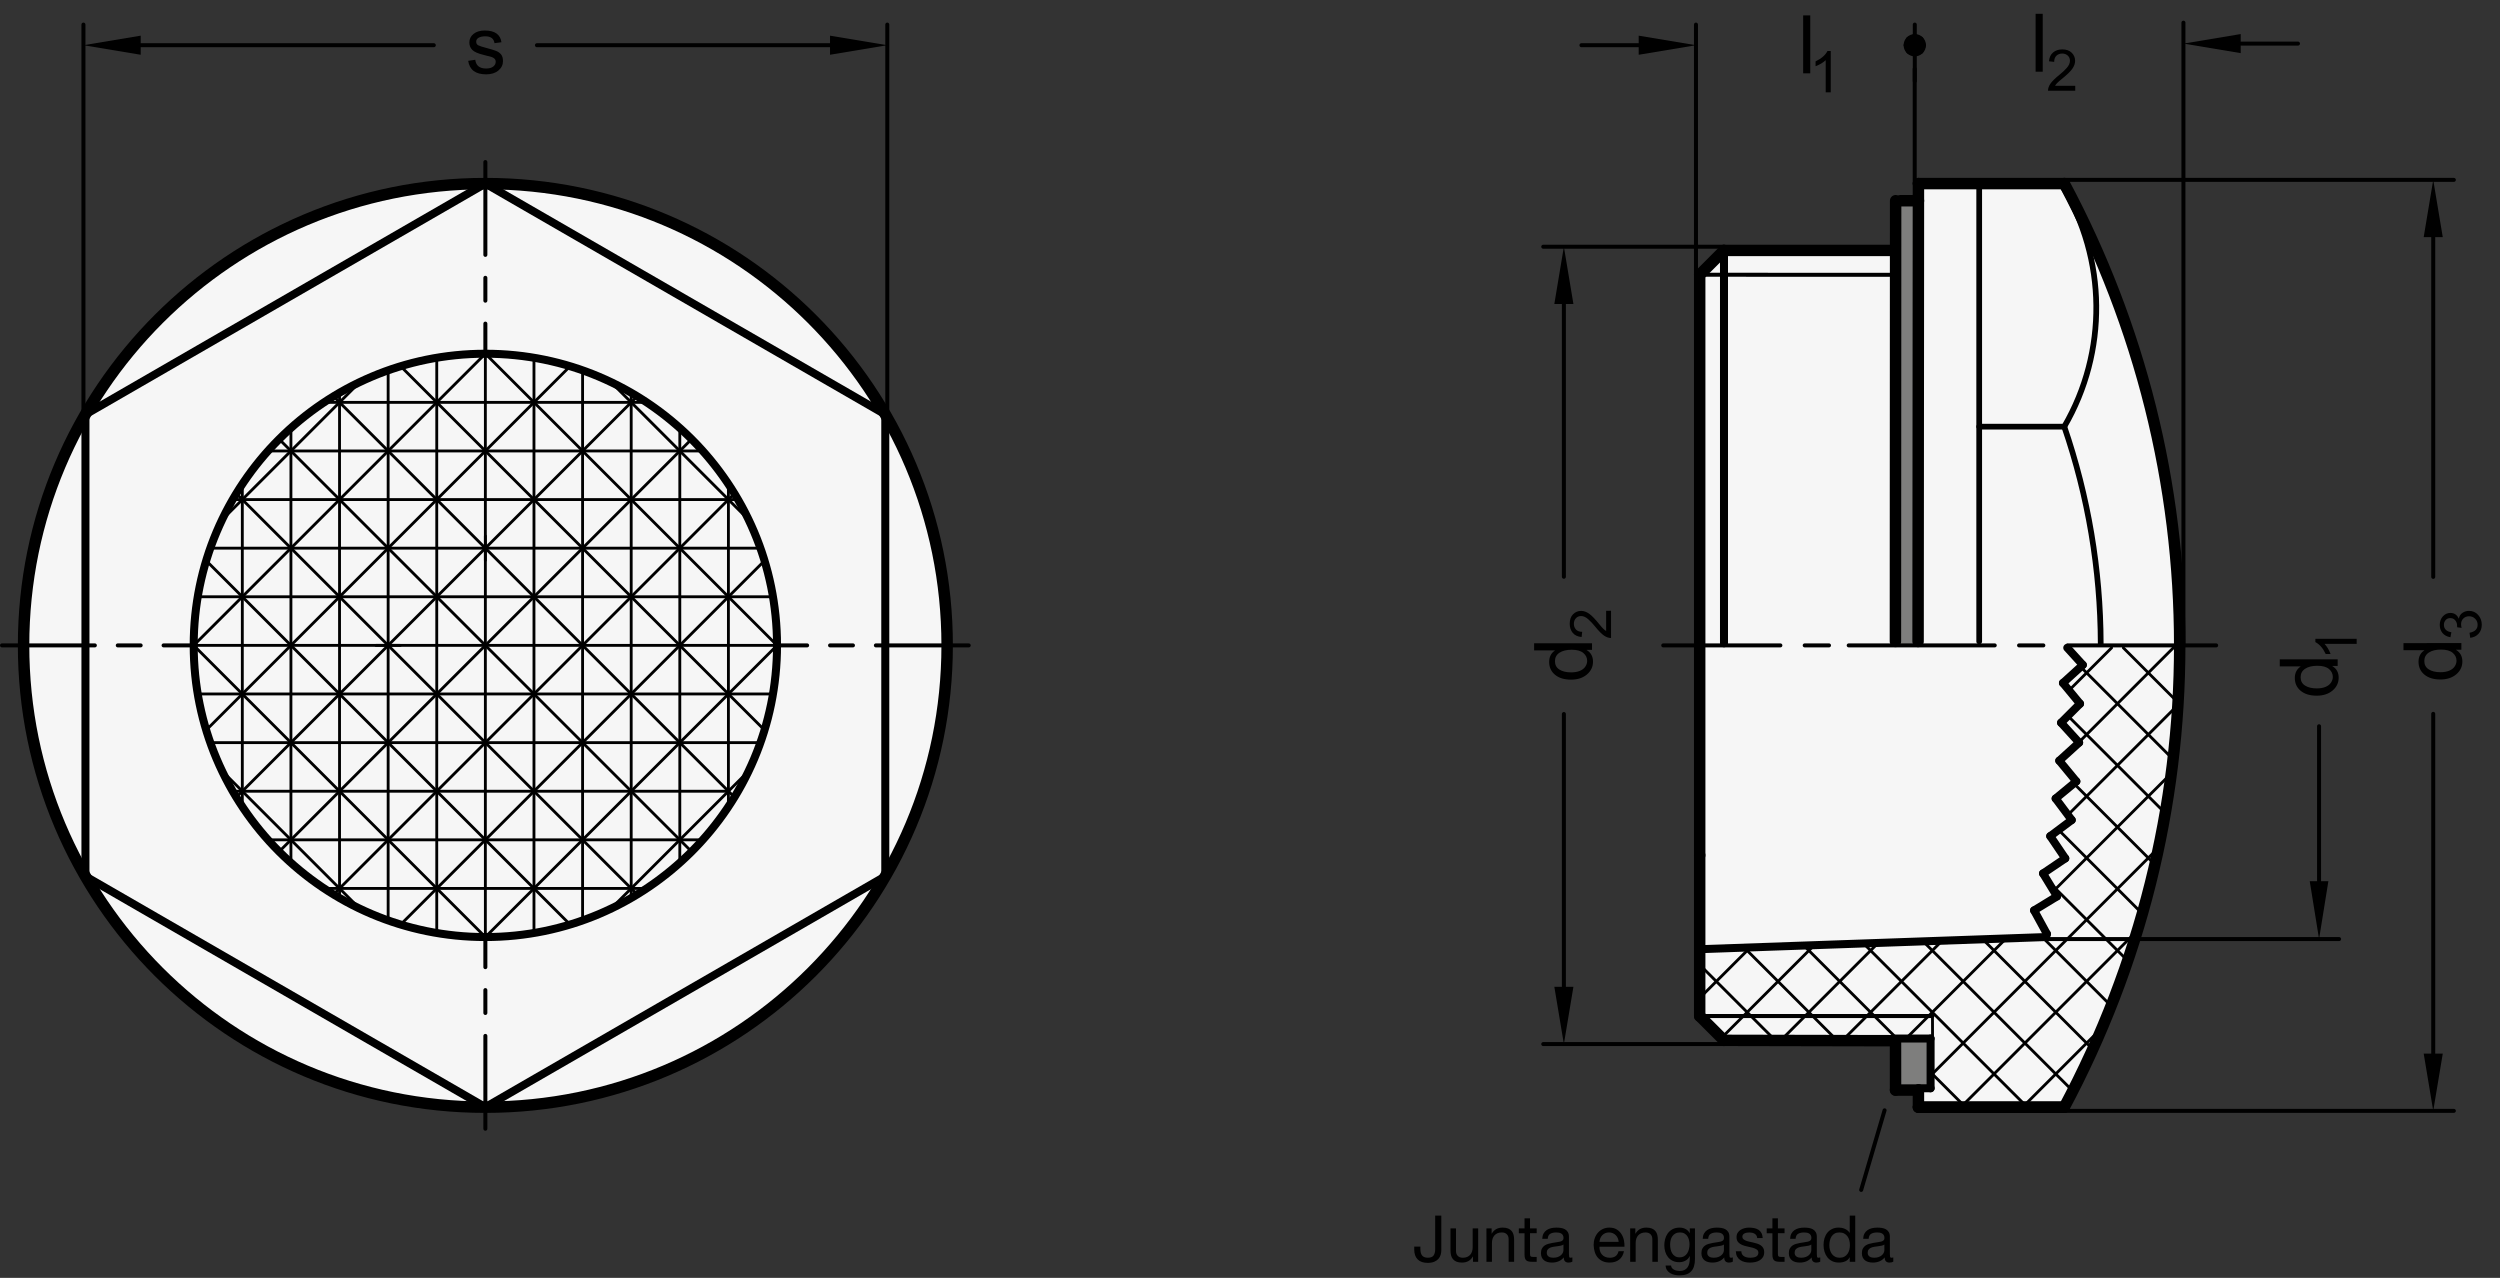 <?xml version="1.0" encoding="utf-8"?>
<!-- Generator: Adobe Illustrator 19.1.0, SVG Export Plug-In . SVG Version: 6.00 Build 0)  -->
<svg version="1.1" xmlns="http://www.w3.org/2000/svg" xmlns:xlink="http://www.w3.org/1999/xlink" x="0px" y="0px"
	 viewBox="0 0 309.35 158.12" enable-background="new 0 0 309.35 158.12" xml:space="preserve">
<rect x="0" y="0" width="309.35" height="158.12" fill="#333333" stroke="none"/>
<g id="MD_x5F_3_x5F_FUELLUNG_x5F_WS">
	<g id="POLYLINE_2_">
		<path fill="#FFFFFF" d="M255.432,137.002h-18.045H255.432c9.379-17.586,14.285-37.211,14.285-57.142s-4.906-39.556-14.285-57.142
			h-18.045l-0.005,2.12l-2.825,0l0.015,6.15l-21.245,0l-3.007,3.007v91.728l3.007,3.007l21.223,0.048l0.005,6.108l2.837-0.006
			l-0.005,2.12H255.432z"/>
	</g>
	<g id="POLYLINE_3_">
		<path fill="#FFFFFF" d="M117.199,79.445c-0.228-31.558-25.996-56.955-57.554-56.727C28.248,22.945,2.916,48.462,2.917,79.86
			c0,31.559,25.583,57.142,57.142,57.142s57.142-25.583,57.142-57.142C117.201,79.722,117.2,79.583,117.199,79.445z"/>
	</g>
</g>
<g id="MD_x5F_3_x5F_FUELLUNG_x5F_GR">
	<g id="POLYLINE">
		<path fill="#F6F6F6" d="M117.199,79.445c-0.228-31.558-25.996-56.955-57.554-56.727C28.248,22.945,2.916,48.462,2.917,79.86
			c0,31.559,25.583,57.142,57.142,57.142s57.142-25.583,57.142-57.142C117.201,79.722,117.2,79.583,117.199,79.445z"/>
	</g>
	<g id="POLYLINE_1_">
		<path fill="#F6F6F6" d="M255.432,137.002h-18.045H255.432c9.379-17.586,14.285-37.211,14.285-57.142s-4.906-39.556-14.285-57.142
			h-18.045l-0.005,2.12l-2.825,0l0.015,6.15l-21.245,0l-3.007,3.007v91.728l3.007,3.007l21.223,0.048l0.005,6.108l2.837-0.006
			l-0.005,2.12H255.432z"/>
	</g>
</g>
<g id="MD_x5F_6_x5F_COLOR_x5F_K064">
	<g id="LWPOLYLINE_1_">
		<rect x="234.548" y="24.838" fill="#7E7E7D" width="2.821" height="55.022"/>
	</g>
	<g id="LWPOLYLINE_2_">
		<polygon fill="#7E7E7D" points="234.555,134.884 237.392,134.884 237.387,134.66 238.891,134.66 238.891,133.922 238.891,128.506 
			234.55,128.506 		"/>
	</g>
</g>
<g id="MD_x5F_1_x5F_100">
	<g id="CIRCLE">
		
			<path fill="none" stroke="#000000" stroke-width="1.417" stroke-linecap="round" stroke-linejoin="round" stroke-miterlimit="10" d="
			M2.917,79.86c0-31.559,25.583-57.142,57.142-57.142s57.142,25.583,57.142,57.142s-25.583,57.142-57.142,57.142
			S2.917,111.419,2.917,79.86L2.917,79.86z"/>
	</g>
	<g id="LINE_104_">
		
			<line fill="none" stroke="#000000" stroke-width="1.417" stroke-linecap="round" stroke-linejoin="round" stroke-miterlimit="10" x1="237.387" y1="22.719" x2="255.432" y2="22.719"/>
	</g>
	<g id="LINE_105_">
		
			<line fill="none" stroke="#000000" stroke-width="1.417" stroke-linecap="round" stroke-linejoin="round" stroke-miterlimit="10" x1="237.387" y1="137.002" x2="255.432" y2="137.002"/>
	</g>
	<g id="ARC">
		
			<path fill="none" stroke="#000000" stroke-width="1.417" stroke-linecap="round" stroke-linejoin="round" stroke-miterlimit="10" d="
			M255.432,137.002c9.379-17.586,14.285-37.211,14.285-57.142"/>
	</g>
	<g id="LINE_106_">
		
			<line fill="none" stroke="#000000" stroke-width="1.417" stroke-linecap="round" stroke-linejoin="round" stroke-miterlimit="10" x1="233.809" y1="30.989" x2="213.327" y2="30.989"/>
	</g>
	<g id="LINE_107_">
		
			<line fill="none" stroke="#000000" stroke-width="1.417" stroke-linecap="round" stroke-linejoin="round" stroke-miterlimit="10" x1="213.327" y1="30.989" x2="210.32" y2="33.997"/>
	</g>
	<g id="LINE_108_">
		
			<line fill="none" stroke="#000000" stroke-width="1.417" stroke-linecap="round" stroke-linejoin="round" stroke-miterlimit="10" x1="237.387" y1="137.002" x2="255.432" y2="137.002"/>
	</g>
	<g id="LINE_109_">
		
			<line fill="none" stroke="#000000" stroke-width="1.417" stroke-linecap="round" stroke-linejoin="round" stroke-miterlimit="10" x1="213.327" y1="128.732" x2="210.32" y2="125.724"/>
	</g>
	<g id="LINE_110_">
		
			<line fill="none" stroke="#000000" stroke-width="1.417" stroke-linecap="round" stroke-linejoin="round" stroke-miterlimit="10" x1="234.552" y1="128.777" x2="213.327" y2="128.732"/>
	</g>
	<g id="LINE_111_">
		
			<line fill="none" stroke="#000000" stroke-width="1.417" stroke-linecap="round" stroke-linejoin="round" stroke-miterlimit="10" x1="237.387" y1="134.883" x2="237.387" y2="137.002"/>
	</g>
	<g id="LINE_112_">
		
			<line fill="none" stroke="#000000" stroke-width="1.417" stroke-linecap="round" stroke-linejoin="round" stroke-miterlimit="10" x1="210.32" y1="125.724" x2="210.32" y2="105.829"/>
	</g>
	<g id="LINE_113_">
		
			<line fill="none" stroke="#000000" stroke-width="1.417" stroke-linecap="round" stroke-linejoin="round" stroke-miterlimit="10" x1="210.32" y1="105.829" x2="210.32" y2="33.997"/>
	</g>
	<g id="ARC_1_">
		
			<path fill="none" stroke="#000000" stroke-width="1.417" stroke-linecap="round" stroke-linejoin="round" stroke-miterlimit="10" d="
			M269.717,79.86c0-19.931-4.906-39.556-14.285-57.142"/>
	</g>
	<g id="LINE_122_">
		
			<line fill="none" stroke="#000000" stroke-width="1.417" stroke-linecap="round" stroke-linejoin="round" stroke-miterlimit="10" x1="237.344" y1="79.376" x2="237.387" y2="22.719"/>
	</g>
	<g id="LINE_124_">
		
			<line fill="none" stroke="#000000" stroke-width="1.417" stroke-linecap="round" stroke-linejoin="round" stroke-miterlimit="10" x1="234.539" y1="79.373" x2="234.566" y2="24.839"/>
	</g>
	<g id="LINE_142_">
		
			<line fill="none" stroke="#000000" stroke-width="1.417" stroke-linecap="round" stroke-linejoin="round" stroke-miterlimit="10" x1="234.55" y1="128.781" x2="234.555" y2="134.886"/>
	</g>
	<g id="LINE_144_">
		
			<line fill="none" stroke="#000000" stroke-width="1.417" stroke-linecap="round" stroke-linejoin="round" stroke-miterlimit="10" x1="235.164" y1="24.839" x2="237.392" y2="24.839"/>
	</g>
	<g id="LINE_147_">
		
			<line fill="none" stroke="#000000" stroke-width="1.417" stroke-linecap="round" stroke-linejoin="round" stroke-miterlimit="10" x1="234.552" y1="134.883" x2="237.387" y2="134.883"/>
	</g>
</g>
<g id="MD_x5F_1_x5F_070">
	<g id="LINE">
		
			<line fill="none" stroke="#000000" stroke-width="0.992" stroke-linecap="round" stroke-linejoin="round" stroke-miterlimit="10" x1="10.573" y1="108.431" x2="60.059" y2="137.002"/>
	</g>
	<g id="LINE_1_">
		
			<line fill="none" stroke="#000000" stroke-width="0.992" stroke-linecap="round" stroke-linejoin="round" stroke-miterlimit="10" x1="60.059" y1="137.002" x2="109.545" y2="108.431"/>
	</g>
	<g id="LINE_2_">
		
			<line fill="none" stroke="#000000" stroke-width="0.992" stroke-linecap="round" stroke-linejoin="round" stroke-miterlimit="10" x1="109.545" y1="108.431" x2="109.545" y2="51.289"/>
	</g>
	<g id="LINE_3_">
		
			<line fill="none" stroke="#000000" stroke-width="0.992" stroke-linecap="round" stroke-linejoin="round" stroke-miterlimit="10" x1="109.545" y1="51.289" x2="60.059" y2="22.719"/>
	</g>
	<g id="LINE_4_">
		
			<line fill="none" stroke="#000000" stroke-width="0.992" stroke-linecap="round" stroke-linejoin="round" stroke-miterlimit="10" x1="60.059" y1="22.719" x2="10.573" y2="51.289"/>
	</g>
	<g id="LINE_5_">
		
			<line fill="none" stroke="#000000" stroke-width="0.992" stroke-linecap="round" stroke-linejoin="round" stroke-miterlimit="10" x1="10.573" y1="51.289" x2="10.573" y2="108.431"/>
	</g>
	<g id="CIRCLE_7_">
		
			<path fill="none" stroke="#000000" stroke-width="0.992" stroke-linecap="round" stroke-linejoin="round" stroke-miterlimit="10" d="
			M23.969,79.86c0-19.932,16.158-36.09,36.09-36.09s36.09,16.158,36.09,36.09s-16.158,36.09-36.09,36.09S23.969,99.792,23.969,79.86
			L23.969,79.86z"/>
	</g>
	<g id="LINE_114_">
		
			<line fill="none" stroke="#000000" stroke-width="0.992" stroke-linecap="round" stroke-linejoin="round" stroke-miterlimit="10" x1="213.327" y1="30.989" x2="213.327" y2="79.597"/>
	</g>
	<g id="LINE_116_">
		
			<line fill="none" stroke="#000000" stroke-width="0.992" stroke-linecap="round" stroke-linejoin="round" stroke-miterlimit="10" x1="210.32" y1="117.454" x2="253.176" y2="115.95"/>
	</g>
	<g id="LINE_125_">
		
			<line fill="none" stroke="#000000" stroke-width="0.992" stroke-linecap="round" stroke-linejoin="round" stroke-miterlimit="10" x1="234.552" y1="128.506" x2="238.891" y2="128.506"/>
	</g>
	<g id="ARC_3_">
		
			<path fill="none" stroke="#000000" stroke-width="0.992" stroke-linecap="round" stroke-linejoin="round" stroke-miterlimit="10" d="
			M253.176,115.95c0.038-0.127,0.075-0.254,0.113-0.38"/>
	</g>
	<g id="LINE_126_">
		
			<line fill="none" stroke="#000000" stroke-width="0.992" stroke-linecap="round" stroke-linejoin="round" stroke-miterlimit="10" x1="257.386" y1="87.078" x2="255.036" y2="89.429"/>
	</g>
	<g id="LINE_127_">
		
			<line fill="none" stroke="#000000" stroke-width="0.992" stroke-linecap="round" stroke-linejoin="round" stroke-miterlimit="10" x1="255.036" y1="89.429" x2="257.272" y2="91.89"/>
	</g>
	<g id="LINE_128_">
		
			<line fill="none" stroke="#000000" stroke-width="0.992" stroke-linecap="round" stroke-linejoin="round" stroke-miterlimit="10" x1="256.928" y1="96.691" x2="254.812" y2="94.128"/>
	</g>
	<g id="LINE_129_">
		
			<line fill="none" stroke="#000000" stroke-width="0.992" stroke-linecap="round" stroke-linejoin="round" stroke-miterlimit="10" x1="254.812" y1="94.128" x2="257.272" y2="91.89"/>
	</g>
	<g id="LINE_130_">
		
			<line fill="none" stroke="#000000" stroke-width="0.992" stroke-linecap="round" stroke-linejoin="round" stroke-miterlimit="10" x1="256.928" y1="96.691" x2="254.365" y2="98.808"/>
	</g>
	<g id="LINE_131_">
		
			<line fill="none" stroke="#000000" stroke-width="0.992" stroke-linecap="round" stroke-linejoin="round" stroke-miterlimit="10" x1="254.365" y1="98.808" x2="256.357" y2="101.471"/>
	</g>
	<g id="LINE_132_">
		
			<line fill="none" stroke="#000000" stroke-width="0.992" stroke-linecap="round" stroke-linejoin="round" stroke-miterlimit="10" x1="255.558" y1="106.217" x2="253.695" y2="103.464"/>
	</g>
	<g id="LINE_133_">
		
			<line fill="none" stroke="#000000" stroke-width="0.992" stroke-linecap="round" stroke-linejoin="round" stroke-miterlimit="10" x1="253.695" y1="103.464" x2="256.357" y2="101.471"/>
	</g>
	<g id="LINE_134_">
		
			<line fill="none" stroke="#000000" stroke-width="0.992" stroke-linecap="round" stroke-linejoin="round" stroke-miterlimit="10" x1="252.805" y1="108.08" x2="254.535" y2="110.92"/>
	</g>
	<g id="LINE_135_">
		
			<line fill="none" stroke="#000000" stroke-width="0.992" stroke-linecap="round" stroke-linejoin="round" stroke-miterlimit="10" x1="255.558" y1="106.217" x2="252.805" y2="108.08"/>
	</g>
	<g id="LINE_136_">
		
			<line fill="none" stroke="#000000" stroke-width="0.992" stroke-linecap="round" stroke-linejoin="round" stroke-miterlimit="10" x1="253.289" y1="115.57" x2="251.696" y2="112.652"/>
	</g>
	<g id="LINE_137_">
		
			<line fill="none" stroke="#000000" stroke-width="0.992" stroke-linecap="round" stroke-linejoin="round" stroke-miterlimit="10" x1="251.696" y1="112.652" x2="254.535" y2="110.92"/>
	</g>
	<g id="LINE_138_">
		
			<line fill="none" stroke="#000000" stroke-width="0.992" stroke-linecap="round" stroke-linejoin="round" stroke-miterlimit="10" x1="255.803" y1="80.157" x2="257.73" y2="82.277"/>
	</g>
	<g id="LINE_139_">
		
			<line fill="none" stroke="#000000" stroke-width="0.992" stroke-linecap="round" stroke-linejoin="round" stroke-miterlimit="10" x1="257.386" y1="87.078" x2="255.27" y2="84.515"/>
	</g>
	<g id="LINE_140_">
		
			<line fill="none" stroke="#000000" stroke-width="0.992" stroke-linecap="round" stroke-linejoin="round" stroke-miterlimit="10" x1="255.27" y1="84.515" x2="257.73" y2="82.277"/>
	</g>
	<g id="LINE_141_">
		
			<line fill="none" stroke="#000000" stroke-width="0.992" stroke-linecap="round" stroke-linejoin="round" stroke-miterlimit="10" x1="237.392" y1="134.66" x2="238.896" y2="134.66"/>
	</g>
	<g id="LINE_143_">
		
			<line fill="none" stroke="#000000" stroke-width="0.992" stroke-linecap="round" stroke-linejoin="round" stroke-miterlimit="10" x1="238.891" y1="134.66" x2="238.891" y2="128.506"/>
	</g>
</g>
<g id="MD_x5F_2_x5F_BEMASSUNG">
	<g id="LINE_6_">
		
			<line stroke="#000000" stroke-width="0.496" stroke-linecap="round" stroke-linejoin="round" stroke-miterlimit="10" x1="10.325" y1="51.289" x2="10.325" y2="3.043"/>
	</g>
	<g id="LINE_7_">
		
			<line stroke="#000000" stroke-width="0.496" stroke-linecap="round" stroke-linejoin="round" stroke-miterlimit="10" x1="109.793" y1="51.289" x2="109.793" y2="3.043"/>
	</g>
	<g id="LINE_8_">
		
			<line stroke="#000000" stroke-width="0.496" stroke-linecap="round" stroke-linejoin="round" stroke-miterlimit="10" x1="17.411" y1="5.595" x2="53.678" y2="5.595"/>
	</g>
	<g id="LINE_9_">
		
			<line stroke="#000000" stroke-width="0.496" stroke-linecap="round" stroke-linejoin="round" stroke-miterlimit="10" x1="102.707" y1="5.595" x2="66.44" y2="5.595"/>
	</g>
	<g id="SOLID">
		<polygon points="17.411,4.414 10.325,5.595 17.411,6.776 		"/>
	</g>
	<g id="SOLID_1_">
		<polygon points="102.707,4.414 109.793,5.595 102.707,6.776 		"/>
	</g>
	<g id="MTEXT">
		<g>
			<path d="M61.189,5.343c-0.039-0.283-0.154-0.496-0.345-0.638c-0.19-0.142-0.455-0.212-0.794-0.212
				c-0.336,0-0.607,0.057-0.814,0.171s-0.311,0.28-0.311,0.498c0,0.205,0.083,0.353,0.247,0.44s0.489,0.195,0.975,0.322
				c0.547,0.14,0.957,0.264,1.229,0.371s0.484,0.259,0.635,0.452c0.152,0.194,0.228,0.464,0.228,0.81
				c0,0.462-0.189,0.852-0.567,1.168C61.295,9.042,60.789,9.2,60.157,9.2c-0.658,0-1.172-0.14-1.542-0.418
				c-0.37-0.278-0.597-0.696-0.682-1.253l0.875-0.133c0.046,0.362,0.18,0.633,0.403,0.812c0.223,0.18,0.535,0.269,0.936,0.269
				c0.384,0,0.679-0.08,0.885-0.241c0.205-0.161,0.308-0.357,0.308-0.589c0-0.157-0.047-0.282-0.142-0.377
				c-0.095-0.094-0.213-0.165-0.354-0.212c-0.142-0.048-0.46-0.132-0.956-0.252c-0.736-0.176-1.223-0.39-1.458-0.641
				c-0.236-0.251-0.354-0.551-0.354-0.899c0-0.433,0.172-0.79,0.518-1.07c0.345-0.28,0.81-0.42,1.393-0.42
				c0.619,0,1.1,0.121,1.444,0.364c0.344,0.242,0.55,0.605,0.618,1.087L61.189,5.343z"/>
		</g>
	</g>
	<g id="LINE_86_">
		
			<line stroke="#000000" stroke-width="0.496" stroke-linecap="round" stroke-linejoin="round" stroke-miterlimit="10" x1="253.176" y1="116.198" x2="289.441" y2="116.2"/>
	</g>
	<g id="LINE_87_">
		
			<line stroke="#000000" stroke-width="0.496" stroke-linecap="round" stroke-linejoin="round" stroke-miterlimit="10" x1="209.859" y1="33.997" x2="209.859" y2="3.043"/>
	</g>
	<g id="LINE_88_">
		
			<line stroke="#000000" stroke-width="0.496" stroke-linecap="round" stroke-linejoin="round" stroke-miterlimit="10" x1="236.936" y1="10.033" x2="236.936" y2="3.043"/>
	</g>
	<g id="LINE_89_">
		
			<line stroke="#000000" stroke-width="0.496" stroke-linecap="round" stroke-linejoin="round" stroke-miterlimit="10" x1="195.686" y1="5.595" x2="202.772" y2="5.595"/>
	</g>
	<g id="MTEXT_1_">
		<g>
			<path d="M224.002,9.073h-0.88V1.908h0.88V9.073z"/>
		</g>
		<g>
			<path d="M226.536,11.425h-0.624v-3.98c-0.313,0.297-0.73,0.548-1.253,0.753V7.594c0.72-0.345,1.21-0.771,1.471-1.28h0.406V11.425
				z"/>
		</g>
	</g>
	<g id="SOLID_2_">
		<polygon points="202.772,4.414 209.859,5.595 202.772,6.776 		"/>
	</g>
	<g id="LINE_90_">
		
			<line stroke="#000000" stroke-width="0.496" stroke-linecap="round" stroke-linejoin="round" stroke-miterlimit="10" x1="236.926" y1="22.719" x2="236.926" y2="8.517"/>
	</g>
	<g id="LINE_91_">
		
			<line stroke="#000000" stroke-width="0.496" stroke-linecap="round" stroke-linejoin="round" stroke-miterlimit="10" x1="270.178" y1="79.86" x2="270.178" y2="2.805"/>
	</g>
	<g id="LINE_92_">
		
			<line stroke="#000000" stroke-width="0.496" stroke-linecap="round" stroke-linejoin="round" stroke-miterlimit="10" x1="277.264" y1="5.395" x2="284.351" y2="5.395"/>
	</g>
	<g id="MTEXT_2_">
		<g>
			<path d="M252.767,8.873h-0.88V1.708h0.88V8.873z"/>
		</g>
		<g>
			<path d="M256.788,11.225h-3.369c0-0.287,0.1-0.577,0.3-0.871s0.574-0.661,1.122-1.104c0.336-0.269,0.636-0.55,0.899-0.845
				c0.264-0.295,0.396-0.592,0.396-0.89c0-0.257-0.091-0.47-0.272-0.638c-0.182-0.167-0.411-0.251-0.688-0.251
				c-0.28,0-0.516,0.086-0.705,0.259c-0.189,0.172-0.285,0.43-0.288,0.771l-0.642-0.072c0.039-0.477,0.209-0.841,0.509-1.094
				c0.299-0.252,0.679-0.378,1.14-0.378c0.499,0,0.889,0.139,1.167,0.415c0.279,0.276,0.419,0.609,0.419,1.001
				c0,0.326-0.118,0.656-0.353,0.99c-0.234,0.335-0.703,0.781-1.403,1.342c-0.368,0.293-0.612,0.547-0.732,0.76h2.502V11.225z"/>
		</g>
	</g>
	<g id="SOLID_3_">
		<polygon points="277.264,4.214 270.178,5.395 277.264,6.576 		"/>
	</g>
	<g id="HATCH">
		<path fill-rule="evenodd" clip-rule="evenodd" d="M236.936,4.886v1.417l0.709-0.709L236.936,4.886z M236.936,4.886l-0.709,0.709
			l0.709,0.709V4.886z"/>
	</g>
	<g id="HATCH_1_">
		<path fill-rule="evenodd" clip-rule="evenodd" d="M238.07,5.595h-2.268H238.07z"/>
		<path stroke="#000000" stroke-width="0.496" stroke-linecap="round" stroke-linejoin="round" stroke-miterlimit="10" d="
			M236.131,4.8l0.01-0.01 M236.122,4.822l0.041-0.041 M236.113,4.844l0.072-0.072 M236.104,4.865l0.102-0.102 M236.095,4.887
			l0.133-0.133 M236.086,4.909l0.164-0.164 M236.077,4.931l0.195-0.195 M236.068,4.952l0.225-0.225 M236.059,4.974l0.256-0.256
			 M236.05,4.996l0.287-0.287 M236.041,5.017l0.318-0.318 M236.032,5.039l0.348-0.348 M236.023,5.061l0.379-0.379 M236.014,5.083
			l0.41-0.41 M236.005,5.104l0.44-0.44 M235.996,5.126l0.471-0.471 M235.987,5.148l0.502-0.502 M235.978,5.17l0.533-0.533
			 M235.969,5.191l0.563-0.563 M235.96,5.213l0.594-0.594 M235.951,5.235l0.625-0.625 M235.942,5.256l0.656-0.656 M235.933,5.278
			l0.686-0.686 M235.924,5.3l0.717-0.717 M235.915,5.322l0.748-0.748 M235.906,5.343l0.778-0.778 M235.897,5.365l0.809-0.809
			 M235.888,5.387l0.84-0.84 M235.879,5.409l0.871-0.871 M235.87,5.43l0.901-0.901 M235.861,5.452l0.932-0.932 M235.852,5.474
			l0.963-0.963 M235.843,5.495l0.994-0.994 M235.834,5.517l1.024-1.024 M235.825,5.539l1.055-1.055 M235.816,5.561l1.086-1.086
			 M235.807,5.582l1.116-1.116 M235.804,5.599l1.136-1.136 M235.808,5.608l1.141-1.141 M235.811,5.617l1.147-1.147 M235.815,5.626
			l1.152-1.152 M235.819,5.635l1.157-1.157 M235.822,5.644l1.163-1.163 M235.826,5.653l1.168-1.168 M235.83,5.662l1.173-1.173
			 M235.834,5.671l1.178-1.178 M235.837,5.68l1.184-1.184 M235.841,5.689L237.03,4.5 M235.845,5.698l1.194-1.194 M235.849,5.707
			l1.199-1.199 M235.852,5.716l1.205-1.205 M235.856,5.725l1.21-1.21 M235.86,5.734l1.215-1.215 M235.863,5.743l1.221-1.22
			 M235.867,5.752l1.226-1.226 M235.871,5.761l1.231-1.231 M235.875,5.77l1.236-1.236 M235.878,5.779l1.242-1.242 M235.882,5.788
			l1.247-1.247 M235.886,5.797l1.252-1.252 M235.89,5.806l1.257-1.257 M235.893,5.815l1.263-1.263 M235.897,5.824l1.268-1.268
			 M235.901,5.833l1.273-1.273 M235.904,5.842l1.278-1.278 M235.908,5.851l1.284-1.284 M235.912,5.86l1.289-1.289 M235.916,5.869
			l1.294-1.294 M235.919,5.878l1.3-1.3 M235.923,5.887l1.305-1.305 M235.927,5.896l1.31-1.31 M235.931,5.905l1.315-1.315
			 M235.934,5.914l1.321-1.321 M235.938,5.923l1.326-1.326 M235.942,5.932l1.331-1.331 M235.945,5.941l1.336-1.336 M235.949,5.95
			l1.342-1.342 M235.953,5.959l1.347-1.347 M235.957,5.968l1.352-1.352 M235.96,5.977l1.358-1.358 M235.964,5.986l1.363-1.363
			 M235.968,5.995l1.368-1.368 M235.972,6.004l1.373-1.373 M235.975,6.013l1.379-1.379 M235.979,6.022l1.384-1.384 M235.983,6.031
			l1.389-1.389 M235.986,6.04l1.394-1.394 M235.99,6.049l1.4-1.4 M235.994,6.058l1.405-1.405 M235.998,6.067l1.41-1.41
			 M236.001,6.076l1.416-1.416 M236.005,6.085l1.421-1.421 M236.009,6.094l1.426-1.426 M236.013,6.103l1.431-1.431 M236.016,6.112
			l1.437-1.437 M236.02,6.121l1.442-1.442 M236.024,6.13l1.447-1.447 M236.027,6.139l1.452-1.452 M236.031,6.148l1.458-1.458
			 M236.035,6.157l1.463-1.463 M236.039,6.166l1.468-1.468 M236.042,6.175l1.474-1.474 M236.046,6.184l1.479-1.479 M236.05,6.193
			l1.484-1.484 M236.054,6.202l1.489-1.489 M236.057,6.211l1.495-1.495 M236.061,6.22l1.5-1.5 M236.065,6.229l1.505-1.505
			 M236.068,6.238l1.51-1.51 M236.072,6.247l1.516-1.516 M236.076,6.256l1.521-1.521 M236.08,6.265l1.526-1.526 M236.083,6.274
			l1.532-1.532 M236.087,6.283l1.537-1.537 M236.091,6.292l1.542-1.542 M236.095,6.301l1.547-1.547 M236.098,6.31l1.553-1.553
			 M236.102,6.319l1.558-1.558 M236.106,6.328l1.563-1.563 M236.109,6.337l1.568-1.568 M236.113,6.346l1.574-1.574 M236.117,6.355
			l1.579-1.579 M236.121,6.364l1.584-1.584 M236.124,6.373l1.59-1.59 M236.128,6.382l1.595-1.595 M236.132,6.391l1.6-1.6
			 M236.137,6.398l1.602-1.602 M236.146,6.401l1.596-1.596 M236.155,6.405l1.591-1.591 M236.164,6.409l1.586-1.586 M236.173,6.413
			l1.581-1.581 M236.182,6.416l1.575-1.575 M236.191,6.42l1.57-1.57 M236.2,6.424l1.565-1.565 M236.209,6.428l1.56-1.56
			 M236.218,6.431l1.554-1.554 M236.227,6.435l1.549-1.549 M236.236,6.439l1.544-1.544 M236.245,6.442l1.538-1.538 M236.254,6.446
			l1.533-1.533 M236.263,6.45l1.528-1.528 M236.272,6.454l1.523-1.523 M236.281,6.457l1.517-1.517 M236.29,6.461l1.512-1.512
			 M236.299,6.465l1.507-1.507 M236.308,6.469l1.502-1.502 M236.317,6.472l1.496-1.496 M236.326,6.476l1.491-1.491 M236.335,6.48
			l1.486-1.486 M236.344,6.483l1.48-1.48 M236.353,6.487l1.475-1.475 M236.362,6.491l1.47-1.47 M236.371,6.495l1.465-1.465
			 M236.38,6.498l1.459-1.459 M236.389,6.502l1.454-1.454 M236.398,6.506l1.449-1.449 M236.407,6.51l1.444-1.444 M236.416,6.513
			l1.438-1.438 M236.425,6.517l1.433-1.433 M236.434,6.521l1.428-1.428 M236.443,6.524l1.422-1.422 M236.452,6.528l1.417-1.417
			 M236.461,6.532l1.412-1.412 M236.47,6.536l1.407-1.407 M236.479,6.539l1.401-1.401 M236.488,6.543l1.396-1.396 M236.497,6.547
			l1.391-1.391 M236.506,6.551l1.386-1.386 M236.515,6.554l1.38-1.38 M236.524,6.558l1.375-1.375 M236.533,6.562l1.37-1.37
			 M236.542,6.565l1.364-1.364 M236.551,6.569l1.359-1.359 M236.56,6.573l1.354-1.354 M236.569,6.577l1.349-1.349 M236.578,6.58
			l1.343-1.343 M236.587,6.584l1.338-1.338 M236.596,6.588l1.333-1.333 M236.605,6.592l1.328-1.328 M236.614,6.595l1.322-1.322
			 M236.623,6.599l1.317-1.317 M236.632,6.603l1.312-1.312 M236.641,6.606l1.306-1.306 M236.65,6.61l1.301-1.301 M236.659,6.614
			l1.296-1.296 M236.668,6.618l1.291-1.291 M236.677,6.621l1.285-1.285 M236.686,6.625l1.28-1.28 M236.695,6.629l1.275-1.275
			 M236.704,6.633l1.27-1.27 M236.713,6.636l1.264-1.264 M236.722,6.64l1.259-1.259 M236.731,6.644l1.254-1.254 M236.74,6.648
			l1.248-1.248 M236.749,6.651l1.243-1.243 M236.758,6.655l1.238-1.238 M236.767,6.659L238,5.426 M236.776,6.662l1.227-1.227
			 M236.785,6.666l1.222-1.222 M236.794,6.67l1.217-1.217 M236.803,6.674l1.212-1.212 M236.812,6.677l1.206-1.206 M236.821,6.681
			l1.201-1.201 M236.83,6.685l1.196-1.196 M236.839,6.689l1.19-1.19 M236.848,6.692l1.185-1.185 M236.857,6.696l1.18-1.18
			 M236.866,6.7l1.175-1.175 M236.875,6.703l1.169-1.169 M236.884,6.707l1.164-1.164 M236.893,6.711l1.159-1.159 M236.902,6.715
			l1.154-1.154 M236.911,6.718l1.148-1.148 M236.92,6.722l1.143-1.143 M236.929,6.726l1.138-1.138 M236.942,6.726l1.126-1.126
			 M236.963,6.717l1.095-1.095 M236.985,6.708l1.064-1.064 M237.007,6.699l1.034-1.034 M237.029,6.69l1.003-1.003 M237.05,6.681
			l0.972-0.972 M237.072,6.672l0.941-0.941 M237.094,6.663l0.911-0.911 M237.116,6.654l0.88-0.88 M237.137,6.645l0.849-0.849
			 M237.159,6.636l0.818-0.818 M237.181,6.627l0.788-0.788 M237.202,6.618l0.757-0.757 M237.224,6.609l0.726-0.726 M237.246,6.6
			l0.696-0.696 M237.268,6.591l0.665-0.665 M237.289,6.582l0.634-0.634 M237.311,6.573l0.603-0.603 M237.333,6.564l0.573-0.573
			 M237.355,6.555l0.542-0.542 M237.376,6.546l0.511-0.511 M237.398,6.537l0.48-0.48 M237.42,6.528l0.45-0.45 M237.441,6.519
			l0.419-0.419 M237.463,6.51l0.388-0.388 M237.485,6.501l0.358-0.358 M237.507,6.492l0.327-0.327 M237.528,6.483l0.296-0.296
			 M237.55,6.474l0.265-0.265 M237.572,6.465l0.235-0.235 M237.594,6.456l0.204-0.204 M237.615,6.447l0.173-0.173 M237.637,6.438
			l0.142-0.142 M237.659,6.429l0.112-0.112 M237.681,6.42l0.081-0.081 M237.702,6.411l0.05-0.05 M237.724,6.402l0.02-0.02"/>
	</g>
	<g id="CIRCLE_8_">
		<path stroke="#000000" stroke-width="0.496" stroke-linecap="round" stroke-linejoin="round" stroke-miterlimit="10" d="
			M235.802,5.595c0-0.626,0.508-1.134,1.134-1.134c0.626,0,1.134,0.508,1.134,1.134s-0.508,1.134-1.134,1.134
			C236.31,6.729,235.802,6.221,235.802,5.595L235.802,5.595z"/>
	</g>
	<g id="LINE_93_">
		
			<line stroke="#000000" stroke-width="0.496" stroke-linecap="round" stroke-linejoin="round" stroke-miterlimit="10" x1="255.507" y1="137.457" x2="303.639" y2="137.457"/>
	</g>
	<g id="LINE_94_">
		
			<line stroke="#000000" stroke-width="0.496" stroke-linecap="round" stroke-linejoin="round" stroke-miterlimit="10" x1="255.432" y1="22.258" x2="303.639" y2="22.258"/>
	</g>
	<g id="LINE_95_">
		
			<line stroke="#000000" stroke-width="0.496" stroke-linecap="round" stroke-linejoin="round" stroke-miterlimit="10" x1="301.088" y1="130.37" x2="301.088" y2="88.333"/>
	</g>
	<g id="LINE_96_">
		
			<line stroke="#000000" stroke-width="0.496" stroke-linecap="round" stroke-linejoin="round" stroke-miterlimit="10" x1="301.088" y1="29.344" x2="301.088" y2="71.382"/>
	</g>
	<g id="SOLID_4_">
		<polygon points="299.907,130.37 301.088,137.457 302.269,130.37 		"/>
	</g>
	<g id="SOLID_5_">
		<polygon points="299.907,29.344 301.088,22.258 302.269,29.344 		"/>
	</g>
	<g id="MTEXT_3_">
		<g>
			<path d="M304.571,79.577v0.821h-0.66v0.02c0.521,0.316,0.782,0.794,0.782,1.433c0,0.635-0.252,1.165-0.755,1.59
				c-0.504,0.426-1.156,0.639-1.957,0.639c-0.838,0-1.499-0.201-1.984-0.602s-0.729-0.93-0.729-1.588
				c0-0.619,0.236-1.09,0.709-1.413v-0.02h-2.571v-0.88H304.571z M303.969,81.756c0-0.384-0.157-0.71-0.474-0.977
				c-0.316-0.268-0.795-0.401-1.437-0.401c-0.633,0-1.136,0.122-1.511,0.366c-0.374,0.244-0.562,0.596-0.562,1.051
				c0,0.457,0.183,0.801,0.55,1.034c0.366,0.233,0.848,0.35,1.444,0.35c0.43,0,0.794-0.063,1.092-0.188s0.522-0.301,0.672-0.525
				C303.895,82.241,303.969,82.004,303.969,81.756z"/>
		</g>
		<g>
			<path d="M304.256,76.543c0.061-0.314,0.213-0.552,0.456-0.713c0.244-0.161,0.51-0.241,0.797-0.241
				c0.463,0,0.843,0.168,1.14,0.505c0.298,0.336,0.446,0.74,0.446,1.209c0,0.449-0.131,0.819-0.393,1.11
				c-0.261,0.292-0.607,0.462-1.037,0.51l-0.087-0.625c0.336-0.063,0.587-0.176,0.753-0.342c0.167-0.165,0.25-0.383,0.25-0.654
				c0-0.292-0.103-0.539-0.308-0.741c-0.204-0.202-0.455-0.303-0.751-0.303c-0.284,0-0.521,0.092-0.708,0.275
				c-0.188,0.184-0.281,0.424-0.281,0.72c0,0.121,0.022,0.267,0.066,0.441l-0.548-0.073c0-0.167-0.009-0.298-0.024-0.396
				c-0.017-0.097-0.056-0.206-0.118-0.326c-0.063-0.12-0.152-0.22-0.269-0.298c-0.117-0.079-0.263-0.118-0.436-0.118
				c-0.253,0-0.448,0.084-0.587,0.252c-0.139,0.167-0.208,0.361-0.208,0.581c0,0.252,0.08,0.458,0.239,0.616
				c0.159,0.159,0.388,0.259,0.684,0.3l-0.114,0.625c-0.442-0.081-0.772-0.26-0.992-0.537c-0.22-0.276-0.33-0.606-0.33-0.991
				c0-0.423,0.128-0.776,0.384-1.06c0.255-0.283,0.568-0.425,0.938-0.425c0.474,0,0.815,0.232,1.023,0.697H304.256z"/>
		</g>
	</g>
	<g id="LINE_97_">
		
			<line stroke="#000000" stroke-width="0.496" stroke-linecap="round" stroke-linejoin="round" stroke-miterlimit="10" x1="286.961" y1="109.036" x2="286.961" y2="89.867"/>
	</g>
	<g id="SOLID_6_">
		<polygon points="285.806,109.036 286.961,116.2 288.114,109.036 		"/>
	</g>
	<g id="MTEXT_4_">
		<g>
			<path d="M289.264,81.583v0.82h-0.66v0.02c0.521,0.316,0.782,0.793,0.782,1.432c0,0.636-0.252,1.166-0.755,1.592
				c-0.504,0.425-1.156,0.637-1.957,0.637c-0.838,0-1.499-0.199-1.984-0.601s-0.729-0.931-0.729-1.589
				c0-0.619,0.236-1.09,0.709-1.412v-0.02h-2.571v-0.879H289.264z M288.662,83.762c0-0.385-0.157-0.711-0.474-0.979
				c-0.316-0.267-0.795-0.4-1.437-0.4c-0.633,0-1.136,0.122-1.511,0.367c-0.374,0.244-0.562,0.594-0.562,1.051
				c0,0.455,0.183,0.801,0.55,1.033c0.366,0.232,0.848,0.35,1.444,0.35c0.43,0,0.794-0.063,1.092-0.188s0.522-0.3,0.672-0.525
				C288.588,84.246,288.662,84.009,288.662,83.762z"/>
		</g>
		<g>
			<path d="M291.615,79.048v0.624h-3.98c0.297,0.313,0.548,0.73,0.753,1.254h-0.604c-0.345-0.721-0.771-1.211-1.28-1.472v-0.406
				H291.615z"/>
		</g>
	</g>
	<g id="LINE_98_">
		
			<line stroke="#000000" stroke-width="0.496" stroke-linecap="round" stroke-linejoin="round" stroke-miterlimit="10" x1="213.327" y1="129.192" x2="190.962" y2="129.192"/>
	</g>
	<g id="LINE_99_">
		
			<line stroke="#000000" stroke-width="0.496" stroke-linecap="round" stroke-linejoin="round" stroke-miterlimit="10" x1="213.327" y1="30.528" x2="190.962" y2="30.528"/>
	</g>
	<g id="LINE_100_">
		
			<line stroke="#000000" stroke-width="0.496" stroke-linecap="round" stroke-linejoin="round" stroke-miterlimit="10" x1="193.514" y1="122.106" x2="193.514" y2="88.353"/>
	</g>
	<g id="LINE_101_">
		
			<line stroke="#000000" stroke-width="0.496" stroke-linecap="round" stroke-linejoin="round" stroke-miterlimit="10" x1="193.514" y1="37.615" x2="193.514" y2="71.368"/>
	</g>
	<g id="SOLID_7_">
		<polygon points="192.333,122.106 193.514,129.192 194.695,122.106 		"/>
	</g>
	<g id="SOLID_8_">
		<polygon points="192.333,37.615 193.514,30.528 194.695,37.615 		"/>
	</g>
	<g id="MTEXT_5_">
		<g>
			<path d="M196.996,79.598v0.82h-0.66v0.02c0.521,0.316,0.782,0.793,0.782,1.432c0,0.636-0.252,1.166-0.755,1.592
				c-0.504,0.425-1.156,0.637-1.957,0.637c-0.838,0-1.499-0.199-1.984-0.601s-0.729-0.931-0.729-1.589
				c0-0.619,0.236-1.09,0.709-1.412v-0.02h-2.571v-0.879H196.996z M196.395,81.778c0-0.385-0.157-0.711-0.474-0.979
				c-0.316-0.267-0.795-0.4-1.437-0.4c-0.633,0-1.136,0.122-1.511,0.367c-0.374,0.244-0.562,0.594-0.562,1.051
				c0,0.455,0.183,0.801,0.55,1.033c0.366,0.232,0.848,0.35,1.444,0.35c0.43,0,0.794-0.063,1.092-0.188s0.522-0.3,0.672-0.525
				C196.321,82.261,196.395,82.025,196.395,81.778z"/>
		</g>
		<g>
			<path d="M199.349,75.578v3.369c-0.287,0-0.577-0.101-0.871-0.3c-0.294-0.2-0.661-0.575-1.104-1.123
				c-0.269-0.335-0.55-0.635-0.845-0.899s-0.592-0.396-0.89-0.396c-0.257,0-0.47,0.091-0.638,0.272
				c-0.167,0.182-0.251,0.411-0.251,0.688c0,0.28,0.086,0.515,0.259,0.705c0.172,0.19,0.43,0.286,0.771,0.288l-0.072,0.642
				c-0.477-0.04-0.841-0.209-1.094-0.509c-0.252-0.299-0.378-0.679-0.378-1.14c0-0.5,0.139-0.889,0.415-1.167
				c0.276-0.279,0.609-0.418,1.001-0.418c0.326,0,0.656,0.118,0.99,0.352c0.335,0.235,0.781,0.703,1.342,1.404
				c0.293,0.368,0.547,0.612,0.76,0.732v-2.502H199.349z"/>
		</g>
	</g>
	<g id="LINE_146_">
		
			<line stroke="#000000" stroke-width="0.496" stroke-linecap="round" stroke-linejoin="round" stroke-miterlimit="10" x1="233.198" y1="137.39" x2="230.302" y2="147.24"/>
	</g>
</g>
<g id="MD_x5F_1_x5F_025">
	<g id="LINE_10_">
		
			<line fill="none" stroke="#000000" stroke-width="0.354" stroke-linecap="round" stroke-linejoin="round" stroke-miterlimit="10" x1="46.525" y1="79.86" x2="49.533" y2="79.86"/>
	</g>
	<g id="LINE_11_">
		
			<line fill="none" stroke="#000000" stroke-width="0.354" stroke-linecap="round" stroke-linejoin="round" stroke-miterlimit="10" x1="60.059" y1="66.327" x2="60.059" y2="69.334"/>
	</g>
	<g id="LINE_12_">
		
			<line fill="none" stroke="#000000" stroke-width="0.354" stroke-linecap="round" stroke-linejoin="round" stroke-miterlimit="10" x1="60.059" y1="79.86" x2="34.54" y2="105.38"/>
	</g>
	<g id="LINE_13_">
		
			<line fill="none" stroke="#000000" stroke-width="0.354" stroke-linecap="round" stroke-linejoin="round" stroke-miterlimit="10" x1="44.506" y1="112.427" x2="27.493" y2="95.414"/>
	</g>
	<g id="LINE_14_">
		
			<line fill="none" stroke="#000000" stroke-width="0.354" stroke-linecap="round" stroke-linejoin="round" stroke-miterlimit="10" x1="60.059" y1="115.95" x2="23.969" y2="79.86"/>
	</g>
	<g id="LINE_15_">
		
			<line fill="none" stroke="#000000" stroke-width="0.354" stroke-linecap="round" stroke-linejoin="round" stroke-miterlimit="10" x1="60.059" y1="103.92" x2="25.473" y2="69.334"/>
	</g>
	<g id="LINE_16_">
		
			<line fill="none" stroke="#000000" stroke-width="0.354" stroke-linecap="round" stroke-linejoin="round" stroke-miterlimit="10" x1="60.059" y1="79.86" x2="34.54" y2="54.341"/>
	</g>
	<g id="LINE_17_">
		
			<line fill="none" stroke="#000000" stroke-width="0.354" stroke-linecap="round" stroke-linejoin="round" stroke-miterlimit="10" x1="60.059" y1="91.89" x2="29.244" y2="61.075"/>
	</g>
	<g id="LINE_18_">
		
			<line fill="none" stroke="#000000" stroke-width="0.354" stroke-linecap="round" stroke-linejoin="round" stroke-miterlimit="10" x1="60.059" y1="103.92" x2="33.159" y2="103.92"/>
	</g>
	<g id="LINE_19_">
		
			<line fill="none" stroke="#000000" stroke-width="0.354" stroke-linecap="round" stroke-linejoin="round" stroke-miterlimit="10" x1="60.059" y1="79.86" x2="23.969" y2="79.86"/>
	</g>
	<g id="LINE_20_">
		
			<line fill="none" stroke="#000000" stroke-width="0.354" stroke-linecap="round" stroke-linejoin="round" stroke-miterlimit="10" x1="60.059" y1="73.845" x2="24.474" y2="73.845"/>
	</g>
	<g id="LINE_21_">
		
			<line fill="none" stroke="#000000" stroke-width="0.354" stroke-linecap="round" stroke-linejoin="round" stroke-miterlimit="10" x1="26.033" y1="67.831" x2="60.059" y2="67.831"/>
	</g>
	<g id="LINE_22_">
		
			<line fill="none" stroke="#000000" stroke-width="0.354" stroke-linecap="round" stroke-linejoin="round" stroke-miterlimit="10" x1="60.059" y1="61.816" x2="28.805" y2="61.816"/>
	</g>
	<g id="LINE_23_">
		
			<line fill="none" stroke="#000000" stroke-width="0.354" stroke-linecap="round" stroke-linejoin="round" stroke-miterlimit="10" x1="60.059" y1="55.801" x2="33.159" y2="55.801"/>
	</g>
	<g id="LINE_24_">
		
			<line fill="none" stroke="#000000" stroke-width="0.354" stroke-linecap="round" stroke-linejoin="round" stroke-miterlimit="10" x1="60.059" y1="67.831" x2="29.244" y2="98.646"/>
	</g>
	<g id="LINE_25_">
		
			<line fill="none" stroke="#000000" stroke-width="0.354" stroke-linecap="round" stroke-linejoin="round" stroke-miterlimit="10" x1="29.984" y1="97.905" x2="60.059" y2="97.905"/>
	</g>
	<g id="LINE_26_">
		
			<line fill="none" stroke="#000000" stroke-width="0.354" stroke-linecap="round" stroke-linejoin="round" stroke-miterlimit="10" x1="60.059" y1="91.89" x2="26.033" y2="91.89"/>
	</g>
	<g id="LINE_27_">
		
			<line fill="none" stroke="#000000" stroke-width="0.354" stroke-linecap="round" stroke-linejoin="round" stroke-miterlimit="10" x1="60.059" y1="85.875" x2="24.474" y2="85.875"/>
	</g>
	<g id="LINE_28_">
		
			<line fill="none" stroke="#000000" stroke-width="0.354" stroke-linecap="round" stroke-linejoin="round" stroke-miterlimit="10" x1="60.059" y1="55.801" x2="25.523" y2="90.336"/>
	</g>
	<g id="LINE_29_">
		
			<line fill="none" stroke="#000000" stroke-width="0.354" stroke-linecap="round" stroke-linejoin="round" stroke-miterlimit="10" x1="27.493" y1="64.307" x2="44.506" y2="47.294"/>
	</g>
	<g id="LINE_30_">
		
			<line fill="none" stroke="#000000" stroke-width="0.354" stroke-linecap="round" stroke-linejoin="round" stroke-miterlimit="10" x1="23.969" y1="79.86" x2="60.059" y2="43.771"/>
	</g>
	<g id="LINE_31_">
		
			<line fill="none" stroke="#000000" stroke-width="0.354" stroke-linecap="round" stroke-linejoin="round" stroke-miterlimit="10" x1="29.984" y1="59.911" x2="29.984" y2="99.81"/>
	</g>
	<g id="LINE_32_">
		
			<line fill="none" stroke="#000000" stroke-width="0.354" stroke-linecap="round" stroke-linejoin="round" stroke-miterlimit="10" x1="29.984" y1="97.905" x2="28.805" y2="97.905"/>
	</g>
	<g id="LINE_33_">
		
			<line fill="none" stroke="#000000" stroke-width="0.354" stroke-linecap="round" stroke-linejoin="round" stroke-miterlimit="10" x1="92.625" y1="64.307" x2="75.612" y2="47.294"/>
	</g>
	<g id="LINE_34_">
		
			<line fill="none" stroke="#000000" stroke-width="0.354" stroke-linecap="round" stroke-linejoin="round" stroke-miterlimit="10" x1="94.085" y1="67.831" x2="60.059" y2="67.831"/>
	</g>
	<g id="LINE_35_">
		
			<line fill="none" stroke="#000000" stroke-width="0.354" stroke-linecap="round" stroke-linejoin="round" stroke-miterlimit="10" x1="60.059" y1="85.875" x2="95.644" y2="85.875"/>
	</g>
	<g id="LINE_36_">
		
			<line fill="none" stroke="#000000" stroke-width="0.354" stroke-linecap="round" stroke-linejoin="round" stroke-miterlimit="10" x1="60.059" y1="91.89" x2="94.085" y2="91.89"/>
	</g>
	<g id="LINE_37_">
		
			<line fill="none" stroke="#000000" stroke-width="0.354" stroke-linecap="round" stroke-linejoin="round" stroke-miterlimit="10" x1="60.059" y1="73.845" x2="95.644" y2="73.845"/>
	</g>
	<g id="LINE_38_">
		
			<line fill="none" stroke="#000000" stroke-width="0.354" stroke-linecap="round" stroke-linejoin="round" stroke-miterlimit="10" x1="60.059" y1="115.95" x2="96.149" y2="79.86"/>
	</g>
	<g id="LINE_39_">
		
			<line fill="none" stroke="#000000" stroke-width="0.354" stroke-linecap="round" stroke-linejoin="round" stroke-miterlimit="10" x1="75.612" y1="112.427" x2="92.625" y2="95.414"/>
	</g>
	<g id="LINE_40_">
		
			<line fill="none" stroke="#000000" stroke-width="0.354" stroke-linecap="round" stroke-linejoin="round" stroke-miterlimit="10" x1="96.149" y1="79.86" x2="60.059" y2="43.771"/>
	</g>
	<g id="LINE_41_">
		
			<line fill="none" stroke="#000000" stroke-width="0.354" stroke-linecap="round" stroke-linejoin="round" stroke-miterlimit="10" x1="60.059" y1="55.801" x2="94.595" y2="90.336"/>
	</g>
	<g id="LINE_42_">
		
			<line fill="none" stroke="#000000" stroke-width="0.354" stroke-linecap="round" stroke-linejoin="round" stroke-miterlimit="10" x1="60.059" y1="103.92" x2="94.645" y2="69.334"/>
	</g>
	<g id="LINE_43_">
		
			<line fill="none" stroke="#000000" stroke-width="0.354" stroke-linecap="round" stroke-linejoin="round" stroke-miterlimit="10" x1="60.059" y1="79.86" x2="85.578" y2="105.38"/>
	</g>
	<g id="LINE_44_">
		
			<line fill="none" stroke="#000000" stroke-width="0.354" stroke-linecap="round" stroke-linejoin="round" stroke-miterlimit="10" x1="60.059" y1="43.771" x2="60.059" y2="115.95"/>
	</g>
	<g id="LINE_45_">
		
			<line fill="none" stroke="#000000" stroke-width="0.354" stroke-linecap="round" stroke-linejoin="round" stroke-miterlimit="10" x1="90.134" y1="59.911" x2="90.134" y2="99.81"/>
	</g>
	<g id="LINE_46_">
		
			<line fill="none" stroke="#000000" stroke-width="0.354" stroke-linecap="round" stroke-linejoin="round" stroke-miterlimit="10" x1="84.119" y1="52.961" x2="84.119" y2="106.76"/>
	</g>
	<g id="LINE_47_">
		
			<line fill="none" stroke="#000000" stroke-width="0.354" stroke-linecap="round" stroke-linejoin="round" stroke-miterlimit="10" x1="60.059" y1="67.831" x2="90.874" y2="98.646"/>
	</g>
	<g id="LINE_48_">
		
			<line fill="none" stroke="#000000" stroke-width="0.354" stroke-linecap="round" stroke-linejoin="round" stroke-miterlimit="10" x1="66.074" y1="44.276" x2="66.074" y2="115.445"/>
	</g>
	<g id="LINE_49_">
		
			<line fill="none" stroke="#000000" stroke-width="0.354" stroke-linecap="round" stroke-linejoin="round" stroke-miterlimit="10" x1="72.089" y1="45.835" x2="72.089" y2="113.886"/>
	</g>
	<g id="LINE_50_">
		
			<line fill="none" stroke="#000000" stroke-width="0.354" stroke-linecap="round" stroke-linejoin="round" stroke-miterlimit="10" x1="78.104" y1="48.606" x2="78.104" y2="111.115"/>
	</g>
	<g id="LINE_51_">
		
			<line fill="none" stroke="#000000" stroke-width="0.354" stroke-linecap="round" stroke-linejoin="round" stroke-miterlimit="10" x1="60.059" y1="91.89" x2="90.874" y2="61.075"/>
	</g>
	<g id="LINE_52_">
		
			<line fill="none" stroke="#000000" stroke-width="0.354" stroke-linecap="round" stroke-linejoin="round" stroke-miterlimit="10" x1="42.014" y1="48.606" x2="42.014" y2="111.115"/>
	</g>
	<g id="LINE_53_">
		
			<line fill="none" stroke="#000000" stroke-width="0.354" stroke-linecap="round" stroke-linejoin="round" stroke-miterlimit="10" x1="48.029" y1="45.835" x2="48.029" y2="113.886"/>
	</g>
	<g id="LINE_54_">
		
			<line fill="none" stroke="#000000" stroke-width="0.354" stroke-linecap="round" stroke-linejoin="round" stroke-miterlimit="10" x1="54.044" y1="44.276" x2="54.044" y2="115.445"/>
	</g>
	<g id="LINE_55_">
		
			<line fill="none" stroke="#000000" stroke-width="0.354" stroke-linecap="round" stroke-linejoin="round" stroke-miterlimit="10" x1="35.999" y1="52.961" x2="35.999" y2="106.76"/>
	</g>
	<g id="LINE_56_">
		
			<line fill="none" stroke="#000000" stroke-width="0.354" stroke-linecap="round" stroke-linejoin="round" stroke-miterlimit="10" x1="90.134" y1="97.905" x2="60.059" y2="97.905"/>
	</g>
	<g id="LINE_57_">
		
			<line fill="none" stroke="#000000" stroke-width="0.354" stroke-linecap="round" stroke-linejoin="round" stroke-miterlimit="10" x1="60.059" y1="103.92" x2="86.959" y2="103.92"/>
	</g>
	<g id="LINE_58_">
		
			<line fill="none" stroke="#000000" stroke-width="0.354" stroke-linecap="round" stroke-linejoin="round" stroke-miterlimit="10" x1="60.059" y1="109.935" x2="80.008" y2="109.935"/>
	</g>
	<g id="LINE_59_">
		
			<line fill="none" stroke="#000000" stroke-width="0.354" stroke-linecap="round" stroke-linejoin="round" stroke-miterlimit="10" x1="60.059" y1="91.89" x2="78.844" y2="110.676"/>
	</g>
	<g id="LINE_60_">
		
			<line fill="none" stroke="#000000" stroke-width="0.354" stroke-linecap="round" stroke-linejoin="round" stroke-miterlimit="10" x1="60.059" y1="103.92" x2="70.585" y2="114.446"/>
	</g>
	<g id="LINE_61_">
		
			<line fill="none" stroke="#000000" stroke-width="0.354" stroke-linecap="round" stroke-linejoin="round" stroke-miterlimit="10" x1="60.059" y1="91.89" x2="41.274" y2="110.676"/>
	</g>
	<g id="LINE_62_">
		
			<line fill="none" stroke="#000000" stroke-width="0.354" stroke-linecap="round" stroke-linejoin="round" stroke-miterlimit="10" x1="60.059" y1="103.92" x2="49.533" y2="114.446"/>
	</g>
	<g id="LINE_63_">
		
			<line fill="none" stroke="#000000" stroke-width="0.354" stroke-linecap="round" stroke-linejoin="round" stroke-miterlimit="10" x1="60.059" y1="109.935" x2="40.11" y2="109.935"/>
	</g>
	<g id="LINE_64_">
		
			<line fill="none" stroke="#000000" stroke-width="0.354" stroke-linecap="round" stroke-linejoin="round" stroke-miterlimit="10" x1="60.059" y1="55.801" x2="86.959" y2="55.801"/>
	</g>
	<g id="LINE_65_">
		
			<line fill="none" stroke="#000000" stroke-width="0.354" stroke-linecap="round" stroke-linejoin="round" stroke-miterlimit="10" x1="60.059" y1="61.816" x2="91.314" y2="61.816"/>
	</g>
	<g id="LINE_66_">
		
			<line fill="none" stroke="#000000" stroke-width="0.354" stroke-linecap="round" stroke-linejoin="round" stroke-miterlimit="10" x1="60.059" y1="49.786" x2="80.008" y2="49.786"/>
	</g>
	<g id="LINE_67_">
		
			<line fill="none" stroke="#000000" stroke-width="0.354" stroke-linecap="round" stroke-linejoin="round" stroke-miterlimit="10" x1="60.059" y1="55.801" x2="70.585" y2="45.275"/>
	</g>
	<g id="LINE_68_">
		
			<line fill="none" stroke="#000000" stroke-width="0.354" stroke-linecap="round" stroke-linejoin="round" stroke-miterlimit="10" x1="60.059" y1="67.831" x2="78.835" y2="49.056"/>
	</g>
	<g id="LINE_69_">
		
			<line fill="none" stroke="#000000" stroke-width="0.354" stroke-linecap="round" stroke-linejoin="round" stroke-miterlimit="10" x1="60.059" y1="79.86" x2="85.578" y2="54.341"/>
	</g>
	<g id="LINE_70_">
		
			<line fill="none" stroke="#000000" stroke-width="0.354" stroke-linecap="round" stroke-linejoin="round" stroke-miterlimit="10" x1="60.059" y1="67.831" x2="41.283" y2="49.056"/>
	</g>
	<g id="LINE_71_">
		
			<line fill="none" stroke="#000000" stroke-width="0.354" stroke-linecap="round" stroke-linejoin="round" stroke-miterlimit="10" x1="60.059" y1="49.786" x2="40.11" y2="49.786"/>
	</g>
	<g id="LINE_72_">
		
			<line fill="none" stroke="#000000" stroke-width="0.354" stroke-linecap="round" stroke-linejoin="round" stroke-miterlimit="10" x1="60.059" y1="55.801" x2="49.533" y2="45.275"/>
	</g>
	<g id="LINE_83_">
		
			<line fill="none" stroke="#000000" stroke-width="0.354" stroke-linecap="round" stroke-linejoin="round" stroke-miterlimit="10" x1="96.149" y1="79.86" x2="60.059" y2="79.86"/>
	</g>
	<g id="LINE_145_">
		
			<line fill="none" stroke="#000000" stroke-width="0.354" stroke-linecap="round" stroke-linejoin="round" stroke-miterlimit="10" x1="239.124" y1="125.724" x2="239.134" y2="128.504"/>
	</g>
</g>
<g id="MD_x5F_2_x5F_MITTELLINIE">
	<g id="LINE_73_">
		<path d="M99.876,80.109h-3.728c-0.137,0-0.248-0.111-0.248-0.248s0.111-0.248,0.248-0.248h3.728c0.137,0,0.248,0.111,0.248,0.248
			S100.013,80.109,99.876,80.109z"/>
	</g>
	<g id="LINE_74_">
		<path d="M105.545,80.109h-2.834c-0.137,0-0.248-0.111-0.248-0.248s0.111-0.248,0.248-0.248h2.834c0.137,0,0.248,0.111,0.248,0.248
			S105.682,80.109,105.545,80.109z"/>
	</g>
	<g id="LINE_75_">
		<path d="M119.87,80.109h-11.49c-0.137,0-0.248-0.111-0.248-0.248s0.111-0.248,0.248-0.248h11.49c0.137,0,0.248,0.111,0.248,0.248
			S120.007,80.109,119.87,80.109z"/>
	</g>
	<g id="LINE_76_">
		<path d="M60.059,44.019c-0.137,0-0.248-0.111-0.248-0.248v-3.728c0-0.137,0.111-0.248,0.248-0.248s0.248,0.111,0.248,0.248v3.728
			C60.307,43.908,60.196,44.019,60.059,44.019z"/>
	</g>
	<g id="LINE_77_">
		<path d="M23.969,80.109h-3.728c-0.137,0-0.248-0.111-0.248-0.248s0.111-0.248,0.248-0.248h3.728c0.137,0,0.248,0.111,0.248,0.248
			S24.107,80.109,23.969,80.109z"/>
	</g>
	<g id="LINE_78_">
		<path d="M17.407,80.109h-2.835c-0.137,0-0.248-0.111-0.248-0.248s0.111-0.248,0.248-0.248h2.835c0.137,0,0.248,0.111,0.248,0.248
			S17.545,80.109,17.407,80.109z"/>
	</g>
	<g id="LINE_79_">
		<path d="M11.738,80.109H0.248C0.111,80.109,0,79.998,0,79.861s0.111-0.248,0.248-0.248h11.49c0.137,0,0.248,0.111,0.248,0.248
			S11.875,80.109,11.738,80.109z"/>
	</g>
	<g id="LINE_80_">
		<path d="M60.059,119.925c-0.137,0-0.248-0.111-0.248-0.248v-3.728c0-0.137,0.111-0.248,0.248-0.248s0.248,0.111,0.248,0.248v3.728
			C60.307,119.814,60.196,119.925,60.059,119.925z"/>
	</g>
	<g id="LINE_81_">
		<path d="M60.059,125.595c-0.137,0-0.248-0.111-0.248-0.248v-2.835c0-0.137,0.111-0.248,0.248-0.248s0.248,0.111,0.248,0.248v2.835
			C60.307,125.484,60.196,125.595,60.059,125.595z"/>
	</g>
	<g id="LINE_82_">
		<path d="M60.059,139.919c-0.137,0-0.248-0.111-0.248-0.248v-11.49c0-0.137,0.111-0.248,0.248-0.248s0.248,0.111,0.248,0.248v11.49
			C60.307,139.808,60.196,139.919,60.059,139.919z"/>
	</g>
	<g id="LINE_84_">
		<path d="M60.059,37.457c-0.137,0-0.248-0.111-0.248-0.248v-2.834c0-0.137,0.111-0.248,0.248-0.248s0.248,0.111,0.248,0.248v2.834
			C60.307,37.346,60.196,37.457,60.059,37.457z"/>
	</g>
	<g id="LINE_85_">
		<path d="M60.059,31.788c-0.137,0-0.248-0.111-0.248-0.248v-11.49c0-0.137,0.111-0.248,0.248-0.248s0.248,0.111,0.248,0.248v11.49
			C60.307,31.677,60.196,31.788,60.059,31.788z"/>
	</g>
	<g id="LINE_117_">
		<path d="M220.306,80.109h-14.498c-0.137,0-0.248-0.111-0.248-0.248s0.111-0.248,0.248-0.248h14.498
			c0.137,0,0.248,0.111,0.248,0.248S220.443,80.109,220.306,80.109z"/>
	</g>
	<g id="LINE_118_">
		<path d="M226.321,80.109h-3.008c-0.137,0-0.248-0.111-0.248-0.248s0.111-0.248,0.248-0.248h3.008c0.137,0,0.248,0.111,0.248,0.248
			S226.457,80.109,226.321,80.109z"/>
	</g>
	<g id="LINE_119_">
		<path d="M246.831,80.109h-18.074c-0.137,0-0.248-0.111-0.248-0.248s0.111-0.248,0.248-0.248h18.074
			c0.137,0,0.248,0.111,0.248,0.248S246.968,80.109,246.831,80.109z"/>
	</g>
	<g id="LINE_120_">
		<path d="M252.846,80.109h-3.008c-0.137,0-0.248-0.111-0.248-0.248s0.111-0.248,0.248-0.248h3.008c0.137,0,0.248,0.111,0.248,0.248
			S252.983,80.109,252.846,80.109z"/>
	</g>
	<g id="LINE_121_">
		<path d="M274.229,80.109h-18.375c-0.137,0-0.248-0.111-0.248-0.248s0.111-0.248,0.248-0.248h18.375
			c0.137,0,0.248,0.111,0.248,0.248S274.365,80.109,274.229,80.109z"/>
	</g>
</g>
<g id="MD_x5F_1_x5F_035">
	<g id="LINE_102_">
		
			<line fill="none" stroke="#000000" stroke-width="0.496" stroke-linecap="round" stroke-linejoin="round" stroke-miterlimit="10" x1="210.32" y1="125.724" x2="239.124" y2="125.724"/>
	</g>
	<g id="LINE_103_">
		
			<line fill="none" stroke="#000000" stroke-width="0.496" stroke-linecap="round" stroke-linejoin="round" stroke-miterlimit="10" x1="210.32" y1="33.997" x2="234.562" y2="34.006"/>
	</g>
</g>
<g id="MD_x5F_1_x5F_050">
	<g id="LINE_115_">
		
			<line fill="none" stroke="#000000" stroke-width="0.709" stroke-linecap="round" stroke-linejoin="round" stroke-miterlimit="10" x1="255.432" y1="52.793" x2="244.906" y2="52.793"/>
	</g>
	<g id="ARC_2_">
		
			<path fill="none" stroke="#000000" stroke-width="0.709" stroke-linecap="round" stroke-linejoin="round" stroke-miterlimit="10" d="
			M259.943,79.597c-0.029-9.121-1.553-18.176-4.511-26.804"/>
	</g>
	<g id="LINE_123_">
		
			<line fill="none" stroke="#000000" stroke-width="0.709" stroke-linecap="round" stroke-linejoin="round" stroke-miterlimit="10" x1="244.906" y1="79.372" x2="244.906" y2="22.719"/>
	</g>
	<g id="ARC_4_">
		
			<path fill="none" stroke="#000000" stroke-width="0.709" stroke-linecap="round" stroke-linejoin="round" stroke-miterlimit="10" d="
			M255.432,52.793c5.392-9.266,5.275-20.742-0.304-29.897"/>
	</g>
</g>
<g id="MD_x5F_2_x5F_SCHRAFFUR">
	<g id="HATCH_2_">
		<path fill-rule="evenodd" clip-rule="evenodd" fill="none" d="M269.711,80.167h-13.914l1.927,2.121l-2.46,2.237l2.117,2.564
			l-2.351,2.351l2.236,2.461l-2.46,2.237l2.117,2.564l-2.564,2.117l1.992,2.663l-2.662,1.993l1.863,2.753l-2.753,1.863l1.73,2.84
			l-2.839,1.731l1.593,2.918c-0.037,0.127-0.075,0.254-0.113,0.38l-42.856,1.504v8.26l3.013,3.007l21.222,0.05v-0.275l4.341-0.001
			l0,6.155l-1.509,0v2.352h18.045C264.758,119.515,269.663,99.998,269.711,80.167L269.711,80.167z"/>
		
			<path fill="none" stroke="#000000" stroke-width="0.354" stroke-linecap="round" stroke-linejoin="round" stroke-miterlimit="10" d="
			M210.314,123.501l6.256-6.256 M213.023,128.428l11.461-11.461 M256.016,85.436l5.269-5.269 M220.34,128.748l12.059-12.059
			 M254.871,94.217l1.527-1.527 M257.229,91.86l11.692-11.692 M227.959,128.766l12.355-12.355 M255.878,100.848l13.464-13.464
			 M235.855,128.507l12.373-12.373 M251.694,112.668l0.022-0.022 M254.114,110.248l14.416-14.416 M238.89,133.108l28.141-28.141
			 M242.623,137.013l21.846-21.846 M250.26,137.013l9.79-9.79 M219.685,128.747l-9.371-9.371 M227.34,128.765l-11.495-11.495
			 M243.224,137.013l-4.334-4.334 M234.718,128.507l-11.496-11.496 M250.861,137.013l-20.26-20.26 M256.411,134.926l-18.433-18.433
			 M258.861,129.739l-13.505-13.505 M261.163,124.404l-8.428-8.428 M263.175,118.78l-9.887-9.887 M265.017,112.985l-10.288-10.288
			 M266.55,106.882l-9.93-9.93 M267.827,100.522l-11.94-11.94 M268.822,93.88l-11.357-11.357 M269.372,86.793l-6.626-6.626"/>
	</g>
</g>
<g id="MD_x5F_2_x5F_TEXT_x5F_ES">
	<g id="Dichtungeingefasst_2_">
		<g>
			<path d="M174.997,154.255h0.76v0.24c0,0.165,0.014,0.317,0.04,0.456s0.073,0.259,0.14,0.359c0.066,0.102,0.16,0.181,0.28,0.236
				s0.273,0.084,0.46,0.084c0.347,0,0.586-0.094,0.716-0.28c0.131-0.187,0.196-0.438,0.196-0.752v-4.176h0.76v4.288
				c0,0.191-0.027,0.381-0.084,0.567c-0.056,0.188-0.149,0.354-0.279,0.5c-0.131,0.147-0.305,0.266-0.521,0.356
				s-0.483,0.136-0.804,0.136c-0.533,0-0.944-0.141-1.232-0.424c-0.288-0.282-0.432-0.696-0.432-1.24V154.255z"/>
			<path d="M182.909,156.135h-0.641v-0.656h-0.016c-0.283,0.502-0.73,0.752-1.344,0.752c-0.272,0-0.5-0.037-0.681-0.111
				c-0.181-0.075-0.327-0.179-0.44-0.313c-0.111-0.133-0.189-0.292-0.235-0.476c-0.046-0.185-0.067-0.389-0.067-0.612V152h0.68v2.8
				c0,0.256,0.074,0.459,0.224,0.608c0.149,0.148,0.354,0.224,0.616,0.224c0.208,0,0.388-0.032,0.539-0.096
				c0.152-0.064,0.279-0.155,0.381-0.272s0.178-0.255,0.229-0.412c0.05-0.157,0.075-0.329,0.075-0.516V152h0.681V156.135z"/>
			<path d="M183.933,152h0.641v0.655h0.016c0.283-0.501,0.73-0.752,1.344-0.752c0.272,0,0.499,0.038,0.68,0.112
				c0.182,0.075,0.328,0.179,0.44,0.313c0.112,0.133,0.19,0.292,0.236,0.476c0.045,0.184,0.067,0.388,0.067,0.612v2.72h-0.68v-2.8
				c0-0.256-0.074-0.459-0.224-0.608s-0.354-0.224-0.616-0.224c-0.208,0-0.389,0.032-0.54,0.096
				c-0.151,0.064-0.278,0.155-0.38,0.272s-0.178,0.255-0.229,0.412s-0.076,0.329-0.076,0.516v2.336h-0.68V152z"/>
			<path d="M189.325,152h0.824v0.6h-0.824v2.568c0,0.08,0.006,0.144,0.02,0.191c0.014,0.049,0.039,0.086,0.076,0.112
				s0.09,0.044,0.156,0.052c0.066,0.009,0.153,0.013,0.26,0.013h0.313v0.6h-0.521c-0.176,0-0.327-0.012-0.452-0.036
				c-0.125-0.023-0.227-0.067-0.304-0.132s-0.135-0.154-0.172-0.272c-0.038-0.117-0.056-0.271-0.056-0.464v-2.632h-0.705V152h0.705
				v-1.24h0.68V152z"/>
			<path d="M194.566,156.12c-0.123,0.074-0.285,0.111-0.488,0.111c-0.176,0-0.316-0.051-0.42-0.151
				c-0.104-0.102-0.156-0.265-0.156-0.488c-0.187,0.224-0.404,0.387-0.652,0.488c-0.248,0.101-0.516,0.151-0.804,0.151
				c-0.187,0-0.364-0.021-0.532-0.063c-0.168-0.043-0.313-0.111-0.436-0.204c-0.123-0.094-0.221-0.213-0.292-0.36
				c-0.071-0.146-0.108-0.324-0.108-0.532c0-0.234,0.041-0.426,0.121-0.575c0.079-0.149,0.185-0.271,0.315-0.364
				c0.13-0.094,0.28-0.164,0.448-0.212s0.34-0.088,0.516-0.12c0.187-0.037,0.363-0.065,0.532-0.084
				c0.168-0.019,0.315-0.045,0.444-0.08c0.127-0.034,0.229-0.085,0.303-0.152c0.075-0.066,0.113-0.164,0.113-0.292
				c0-0.148-0.029-0.269-0.084-0.359c-0.057-0.091-0.129-0.16-0.217-0.208s-0.187-0.08-0.296-0.097
				c-0.109-0.016-0.218-0.023-0.323-0.023c-0.289,0-0.529,0.055-0.721,0.164s-0.296,0.315-0.313,0.62h-0.68
				c0.011-0.256,0.064-0.473,0.16-0.648s0.225-0.318,0.385-0.428c0.159-0.109,0.342-0.188,0.547-0.236s0.426-0.072,0.66-0.072
				c0.188,0,0.372,0.014,0.557,0.04c0.184,0.027,0.35,0.082,0.5,0.164c0.148,0.083,0.27,0.199,0.359,0.349
				c0.091,0.149,0.137,0.344,0.137,0.584v2.128c0,0.16,0.009,0.277,0.027,0.352c0.02,0.075,0.082,0.112,0.188,0.112
				c0.06,0,0.129-0.014,0.209-0.04V156.12z M193.461,154c-0.091,0.063-0.204,0.11-0.34,0.14s-0.28,0.054-0.433,0.072
				c-0.151,0.019-0.305,0.04-0.459,0.063c-0.155,0.024-0.294,0.063-0.416,0.116c-0.123,0.054-0.223,0.13-0.301,0.229
				c-0.077,0.099-0.115,0.233-0.115,0.403c0,0.112,0.022,0.207,0.068,0.284c0.045,0.077,0.104,0.14,0.176,0.188
				c0.072,0.048,0.156,0.082,0.252,0.104s0.197,0.032,0.304,0.032c0.224,0,0.416-0.03,0.575-0.092
				c0.16-0.062,0.291-0.139,0.393-0.232c0.102-0.093,0.176-0.194,0.225-0.304c0.047-0.109,0.071-0.212,0.071-0.309V154z"/>
			<path d="M200.949,154.824c-0.091,0.464-0.291,0.814-0.601,1.052c-0.309,0.237-0.698,0.355-1.168,0.355
				c-0.33,0-0.617-0.055-0.859-0.164s-0.447-0.26-0.612-0.451c-0.165-0.192-0.289-0.422-0.372-0.688
				c-0.082-0.267-0.129-0.558-0.14-0.872c0-0.31,0.048-0.596,0.144-0.86c0.096-0.264,0.23-0.491,0.404-0.684
				s0.379-0.341,0.616-0.448c0.237-0.106,0.497-0.16,0.78-0.16c0.367,0,0.673,0.076,0.916,0.229c0.242,0.152,0.438,0.346,0.584,0.58
				s0.248,0.49,0.304,0.768s0.079,0.542,0.067,0.792h-3.096c-0.006,0.182,0.016,0.354,0.064,0.517
				c0.048,0.162,0.125,0.307,0.232,0.432c0.105,0.125,0.242,0.226,0.407,0.3c0.165,0.075,0.36,0.112,0.584,0.112
				c0.288,0,0.524-0.066,0.708-0.2c0.184-0.133,0.305-0.336,0.364-0.607H200.949z M200.293,153.671
				c-0.011-0.16-0.046-0.313-0.108-0.456c-0.061-0.145-0.144-0.269-0.248-0.372c-0.104-0.104-0.227-0.187-0.367-0.248
				c-0.142-0.062-0.297-0.092-0.469-0.092c-0.176,0-0.334,0.03-0.476,0.092s-0.263,0.146-0.364,0.252s-0.182,0.23-0.24,0.372
				s-0.093,0.292-0.104,0.452H200.293z"/>
			<path d="M201.718,152h0.639v0.655h0.017c0.282-0.501,0.73-0.752,1.345-0.752c0.271,0,0.498,0.038,0.68,0.112
				c0.181,0.075,0.328,0.179,0.439,0.313c0.112,0.133,0.191,0.292,0.236,0.476s0.068,0.388,0.068,0.612v2.72h-0.681v-2.8
				c0-0.256-0.075-0.459-0.224-0.608c-0.149-0.149-0.355-0.224-0.616-0.224c-0.208,0-0.388,0.032-0.54,0.096
				c-0.152,0.064-0.279,0.155-0.38,0.272c-0.102,0.117-0.177,0.255-0.228,0.412s-0.076,0.329-0.076,0.516v2.336h-0.68V152z"/>
			<path d="M209.734,155.784c0,0.683-0.154,1.191-0.464,1.527s-0.795,0.504-1.456,0.504c-0.192,0-0.389-0.021-0.588-0.063
				c-0.2-0.043-0.382-0.112-0.545-0.208c-0.162-0.097-0.297-0.222-0.403-0.376c-0.106-0.155-0.165-0.344-0.176-0.568h0.68
				c0.005,0.123,0.044,0.227,0.116,0.313c0.072,0.085,0.16,0.154,0.264,0.208c0.104,0.053,0.217,0.092,0.34,0.115
				c0.123,0.024,0.24,0.036,0.353,0.036c0.224,0,0.413-0.038,0.567-0.116c0.155-0.077,0.283-0.184,0.385-0.319s0.174-0.3,0.22-0.492
				s0.067-0.405,0.067-0.64v-0.272h-0.016c-0.117,0.256-0.295,0.445-0.531,0.568c-0.238,0.122-0.49,0.184-0.756,0.184
				c-0.311,0-0.58-0.056-0.809-0.168c-0.229-0.112-0.422-0.264-0.576-0.456c-0.154-0.191-0.271-0.414-0.348-0.668
				c-0.078-0.253-0.116-0.521-0.116-0.804c0-0.245,0.032-0.496,0.096-0.752c0.064-0.256,0.171-0.491,0.32-0.704
				s0.345-0.388,0.588-0.524c0.243-0.136,0.546-0.204,0.908-0.204c0.261,0,0.501,0.058,0.72,0.173
				c0.219,0.114,0.389,0.286,0.512,0.516h0.008V152h0.641V155.784z M207.829,155.583c0.225,0,0.415-0.047,0.572-0.141
				c0.157-0.093,0.284-0.216,0.38-0.367c0.097-0.152,0.167-0.324,0.212-0.517c0.045-0.191,0.068-0.384,0.068-0.576
				c0-0.181-0.021-0.359-0.064-0.536c-0.043-0.176-0.11-0.334-0.203-0.476c-0.094-0.142-0.215-0.255-0.365-0.34
				c-0.148-0.085-0.33-0.128-0.543-0.128c-0.219,0-0.406,0.041-0.561,0.124s-0.281,0.193-0.38,0.332s-0.171,0.299-0.216,0.479
				c-0.045,0.182-0.068,0.371-0.068,0.568c0,0.187,0.02,0.373,0.057,0.56c0.037,0.188,0.101,0.356,0.191,0.509
				c0.091,0.151,0.211,0.274,0.36,0.367C207.419,155.537,207.606,155.583,207.829,155.583z"/>
			<path d="M214.421,156.12c-0.123,0.074-0.285,0.111-0.488,0.111c-0.176,0-0.315-0.051-0.42-0.151
				c-0.104-0.102-0.156-0.265-0.156-0.488c-0.186,0.224-0.403,0.387-0.651,0.488c-0.248,0.101-0.517,0.151-0.804,0.151
				c-0.188,0-0.364-0.021-0.532-0.063c-0.168-0.043-0.313-0.111-0.437-0.204c-0.122-0.094-0.22-0.213-0.291-0.36
				c-0.072-0.146-0.108-0.324-0.108-0.532c0-0.234,0.04-0.426,0.12-0.575s0.186-0.271,0.316-0.364
				c0.13-0.094,0.279-0.164,0.447-0.212s0.34-0.088,0.516-0.12c0.188-0.037,0.364-0.065,0.533-0.084
				c0.168-0.019,0.315-0.045,0.443-0.08c0.128-0.034,0.229-0.085,0.304-0.152c0.075-0.066,0.112-0.164,0.112-0.292
				c0-0.148-0.028-0.269-0.084-0.359c-0.057-0.091-0.128-0.16-0.217-0.208c-0.088-0.048-0.186-0.08-0.295-0.097
				c-0.109-0.016-0.218-0.023-0.324-0.023c-0.288,0-0.528,0.055-0.721,0.164c-0.191,0.109-0.295,0.315-0.312,0.62h-0.68
				c0.011-0.256,0.063-0.473,0.159-0.648c0.097-0.176,0.225-0.318,0.385-0.428s0.342-0.188,0.548-0.236
				c0.205-0.048,0.425-0.072,0.66-0.072c0.187,0,0.372,0.014,0.556,0.04c0.184,0.027,0.351,0.082,0.5,0.164
				c0.149,0.083,0.27,0.199,0.36,0.349s0.136,0.344,0.136,0.584v2.128c0,0.16,0.01,0.277,0.027,0.352
				c0.02,0.075,0.082,0.112,0.188,0.112c0.06,0,0.128-0.014,0.208-0.04V156.12z M213.318,154c-0.091,0.063-0.204,0.11-0.34,0.14
				c-0.137,0.029-0.28,0.054-0.433,0.072c-0.151,0.019-0.306,0.04-0.46,0.063c-0.154,0.024-0.293,0.063-0.416,0.116
				c-0.123,0.054-0.223,0.13-0.3,0.229s-0.116,0.233-0.116,0.403c0,0.112,0.023,0.207,0.068,0.284s0.104,0.14,0.176,0.188
				c0.072,0.048,0.156,0.082,0.252,0.104s0.197,0.032,0.305,0.032c0.224,0,0.416-0.03,0.575-0.092
				c0.16-0.062,0.291-0.139,0.392-0.232c0.102-0.093,0.177-0.194,0.225-0.304s0.072-0.212,0.072-0.309V154z"/>
			<path d="M215.47,154.832c0.004,0.154,0.039,0.282,0.104,0.384s0.148,0.183,0.252,0.244s0.221,0.105,0.352,0.132
				s0.266,0.04,0.404,0.04c0.106,0,0.219-0.008,0.336-0.024c0.117-0.016,0.225-0.045,0.324-0.088
				c0.099-0.042,0.18-0.105,0.244-0.188c0.063-0.083,0.096-0.188,0.096-0.316c0-0.176-0.066-0.31-0.2-0.399
				c-0.134-0.091-0.3-0.164-0.5-0.221c-0.2-0.056-0.417-0.106-0.651-0.151c-0.235-0.046-0.453-0.109-0.652-0.192
				c-0.2-0.083-0.367-0.198-0.5-0.348s-0.2-0.357-0.2-0.624c0-0.208,0.047-0.387,0.14-0.536c0.094-0.149,0.214-0.271,0.36-0.364
				c0.146-0.093,0.312-0.162,0.496-0.208c0.185-0.045,0.366-0.068,0.548-0.068c0.229,0,0.444,0.021,0.645,0.061
				c0.199,0.04,0.375,0.109,0.527,0.208s0.273,0.231,0.364,0.399s0.144,0.378,0.16,0.629h-0.681
				c-0.01-0.134-0.045-0.244-0.104-0.332c-0.059-0.089-0.133-0.159-0.225-0.213c-0.09-0.053-0.189-0.092-0.299-0.115
				c-0.109-0.024-0.221-0.036-0.332-0.036c-0.102,0-0.205,0.008-0.309,0.023c-0.104,0.017-0.199,0.044-0.283,0.084
				c-0.086,0.04-0.155,0.095-0.209,0.164c-0.053,0.069-0.08,0.155-0.08,0.257c0,0.122,0.041,0.221,0.125,0.296
				c0.082,0.074,0.188,0.137,0.315,0.188s0.272,0.094,0.433,0.128c0.159,0.035,0.319,0.071,0.479,0.108
				c0.171,0.037,0.337,0.083,0.5,0.136c0.163,0.054,0.307,0.124,0.432,0.212c0.126,0.088,0.227,0.199,0.304,0.332
				c0.078,0.134,0.116,0.299,0.116,0.496c0,0.251-0.052,0.459-0.155,0.624c-0.104,0.165-0.24,0.299-0.408,0.4
				c-0.168,0.101-0.357,0.173-0.568,0.216c-0.211,0.042-0.42,0.063-0.628,0.063c-0.235,0-0.454-0.025-0.66-0.076
				c-0.205-0.05-0.388-0.13-0.548-0.239s-0.288-0.254-0.384-0.433c-0.097-0.179-0.149-0.396-0.16-0.651H215.47z"/>
			<path d="M219.997,152h0.824v0.6h-0.824v2.568c0,0.08,0.006,0.144,0.02,0.191c0.014,0.049,0.039,0.086,0.076,0.112
				s0.09,0.044,0.156,0.052c0.066,0.009,0.153,0.013,0.26,0.013h0.313v0.6h-0.521c-0.176,0-0.327-0.012-0.452-0.036
				c-0.125-0.023-0.227-0.067-0.304-0.132s-0.135-0.154-0.172-0.272c-0.038-0.117-0.056-0.271-0.056-0.464v-2.632h-0.705V152h0.705
				v-1.24h0.68V152z"/>
			<path d="M225.238,156.12c-0.123,0.074-0.285,0.111-0.488,0.111c-0.176,0-0.316-0.051-0.42-0.151
				c-0.104-0.102-0.156-0.265-0.156-0.488c-0.187,0.224-0.404,0.387-0.652,0.488c-0.248,0.101-0.516,0.151-0.804,0.151
				c-0.187,0-0.364-0.021-0.532-0.063c-0.168-0.043-0.313-0.111-0.436-0.204c-0.123-0.094-0.221-0.213-0.292-0.36
				c-0.071-0.146-0.108-0.324-0.108-0.532c0-0.234,0.041-0.426,0.121-0.575c0.079-0.149,0.185-0.271,0.315-0.364
				c0.13-0.094,0.28-0.164,0.448-0.212s0.34-0.088,0.516-0.12c0.187-0.037,0.363-0.065,0.532-0.084
				c0.168-0.019,0.315-0.045,0.444-0.08c0.127-0.034,0.229-0.085,0.303-0.152c0.075-0.066,0.113-0.164,0.113-0.292
				c0-0.148-0.029-0.269-0.084-0.359c-0.057-0.091-0.129-0.16-0.217-0.208s-0.187-0.08-0.296-0.097
				c-0.109-0.016-0.218-0.023-0.323-0.023c-0.289,0-0.529,0.055-0.721,0.164s-0.296,0.315-0.313,0.62h-0.68
				c0.011-0.256,0.064-0.473,0.16-0.648s0.225-0.318,0.385-0.428c0.159-0.109,0.342-0.188,0.547-0.236s0.426-0.072,0.66-0.072
				c0.188,0,0.372,0.014,0.557,0.04c0.184,0.027,0.35,0.082,0.5,0.164c0.148,0.083,0.27,0.199,0.359,0.349
				c0.091,0.149,0.137,0.344,0.137,0.584v2.128c0,0.16,0.009,0.277,0.027,0.352c0.02,0.075,0.082,0.112,0.188,0.112
				c0.06,0,0.129-0.014,0.209-0.04V156.12z M224.133,154c-0.091,0.063-0.204,0.11-0.34,0.14s-0.28,0.054-0.433,0.072
				c-0.151,0.019-0.305,0.04-0.459,0.063c-0.155,0.024-0.294,0.063-0.416,0.116c-0.123,0.054-0.223,0.13-0.301,0.229
				c-0.077,0.099-0.115,0.233-0.115,0.403c0,0.112,0.022,0.207,0.068,0.284c0.045,0.077,0.104,0.14,0.176,0.188
				c0.072,0.048,0.156,0.082,0.252,0.104s0.197,0.032,0.304,0.032c0.224,0,0.416-0.03,0.575-0.092
				c0.16-0.062,0.291-0.139,0.393-0.232c0.102-0.093,0.176-0.194,0.225-0.304c0.047-0.109,0.071-0.212,0.071-0.309V154z"/>
			<path d="M229.566,156.135h-0.681v-0.56h-0.016c-0.112,0.229-0.288,0.396-0.528,0.5c-0.24,0.104-0.504,0.155-0.792,0.155
				c-0.319,0-0.599-0.059-0.836-0.176s-0.435-0.276-0.592-0.476c-0.157-0.2-0.276-0.431-0.356-0.692
				c-0.08-0.261-0.119-0.539-0.119-0.832s0.038-0.569,0.115-0.828c0.078-0.259,0.195-0.486,0.352-0.684
				c0.158-0.197,0.355-0.354,0.593-0.468c0.237-0.115,0.513-0.173,0.827-0.173c0.102,0,0.215,0.011,0.341,0.032
				c0.125,0.021,0.249,0.058,0.372,0.108s0.238,0.117,0.348,0.2c0.109,0.082,0.201,0.185,0.276,0.308h0.016v-2.128h0.681V156.135z
				 M226.364,154.103c0,0.192,0.025,0.38,0.076,0.564c0.051,0.184,0.129,0.348,0.232,0.492c0.104,0.144,0.237,0.259,0.4,0.344
				c0.162,0.085,0.354,0.128,0.572,0.128c0.229,0,0.424-0.045,0.584-0.136s0.29-0.21,0.392-0.356c0.101-0.146,0.175-0.313,0.22-0.5
				s0.068-0.376,0.068-0.568c0-0.202-0.024-0.398-0.072-0.588c-0.048-0.188-0.124-0.355-0.229-0.5
				c-0.104-0.144-0.238-0.26-0.403-0.348s-0.366-0.132-0.601-0.132s-0.43,0.045-0.588,0.136c-0.157,0.091-0.283,0.211-0.38,0.36
				c-0.096,0.149-0.165,0.319-0.208,0.512S226.364,153.901,226.364,154.103z"/>
			<path d="M234.277,156.12c-0.123,0.074-0.285,0.111-0.488,0.111c-0.176,0-0.315-0.051-0.42-0.151
				c-0.104-0.102-0.156-0.265-0.156-0.488c-0.186,0.224-0.403,0.387-0.651,0.488c-0.248,0.101-0.517,0.151-0.804,0.151
				c-0.188,0-0.364-0.021-0.532-0.063c-0.168-0.043-0.313-0.111-0.437-0.204c-0.122-0.094-0.22-0.213-0.291-0.36
				c-0.072-0.146-0.108-0.324-0.108-0.532c0-0.234,0.04-0.426,0.12-0.575s0.186-0.271,0.316-0.364
				c0.13-0.094,0.279-0.164,0.447-0.212s0.34-0.088,0.516-0.12c0.188-0.037,0.364-0.065,0.533-0.084
				c0.168-0.019,0.315-0.045,0.443-0.08c0.128-0.034,0.229-0.085,0.304-0.152c0.075-0.066,0.112-0.164,0.112-0.292
				c0-0.148-0.028-0.269-0.084-0.359c-0.057-0.091-0.128-0.16-0.217-0.208c-0.088-0.048-0.186-0.08-0.295-0.097
				c-0.109-0.016-0.218-0.023-0.324-0.023c-0.288,0-0.528,0.055-0.721,0.164c-0.191,0.109-0.295,0.315-0.312,0.62h-0.68
				c0.011-0.256,0.063-0.473,0.159-0.648c0.097-0.176,0.225-0.318,0.385-0.428s0.342-0.188,0.548-0.236
				c0.205-0.048,0.425-0.072,0.66-0.072c0.187,0,0.372,0.014,0.556,0.04c0.184,0.027,0.351,0.082,0.5,0.164
				c0.149,0.083,0.27,0.199,0.36,0.349s0.136,0.344,0.136,0.584v2.128c0,0.16,0.01,0.277,0.027,0.352
				c0.02,0.075,0.082,0.112,0.188,0.112c0.06,0,0.128-0.014,0.208-0.04V156.12z M233.173,154c-0.091,0.063-0.204,0.11-0.34,0.14
				c-0.137,0.029-0.28,0.054-0.433,0.072c-0.151,0.019-0.306,0.04-0.46,0.063c-0.154,0.024-0.293,0.063-0.416,0.116
				c-0.123,0.054-0.223,0.13-0.3,0.229s-0.116,0.233-0.116,0.403c0,0.112,0.023,0.207,0.068,0.284s0.104,0.14,0.176,0.188
				c0.072,0.048,0.156,0.082,0.252,0.104s0.197,0.032,0.305,0.032c0.224,0,0.416-0.03,0.575-0.092
				c0.16-0.062,0.291-0.139,0.392-0.232c0.102-0.093,0.177-0.194,0.225-0.304s0.072-0.212,0.072-0.309V154z"/>
		</g>
	</g>
</g>
</svg>
